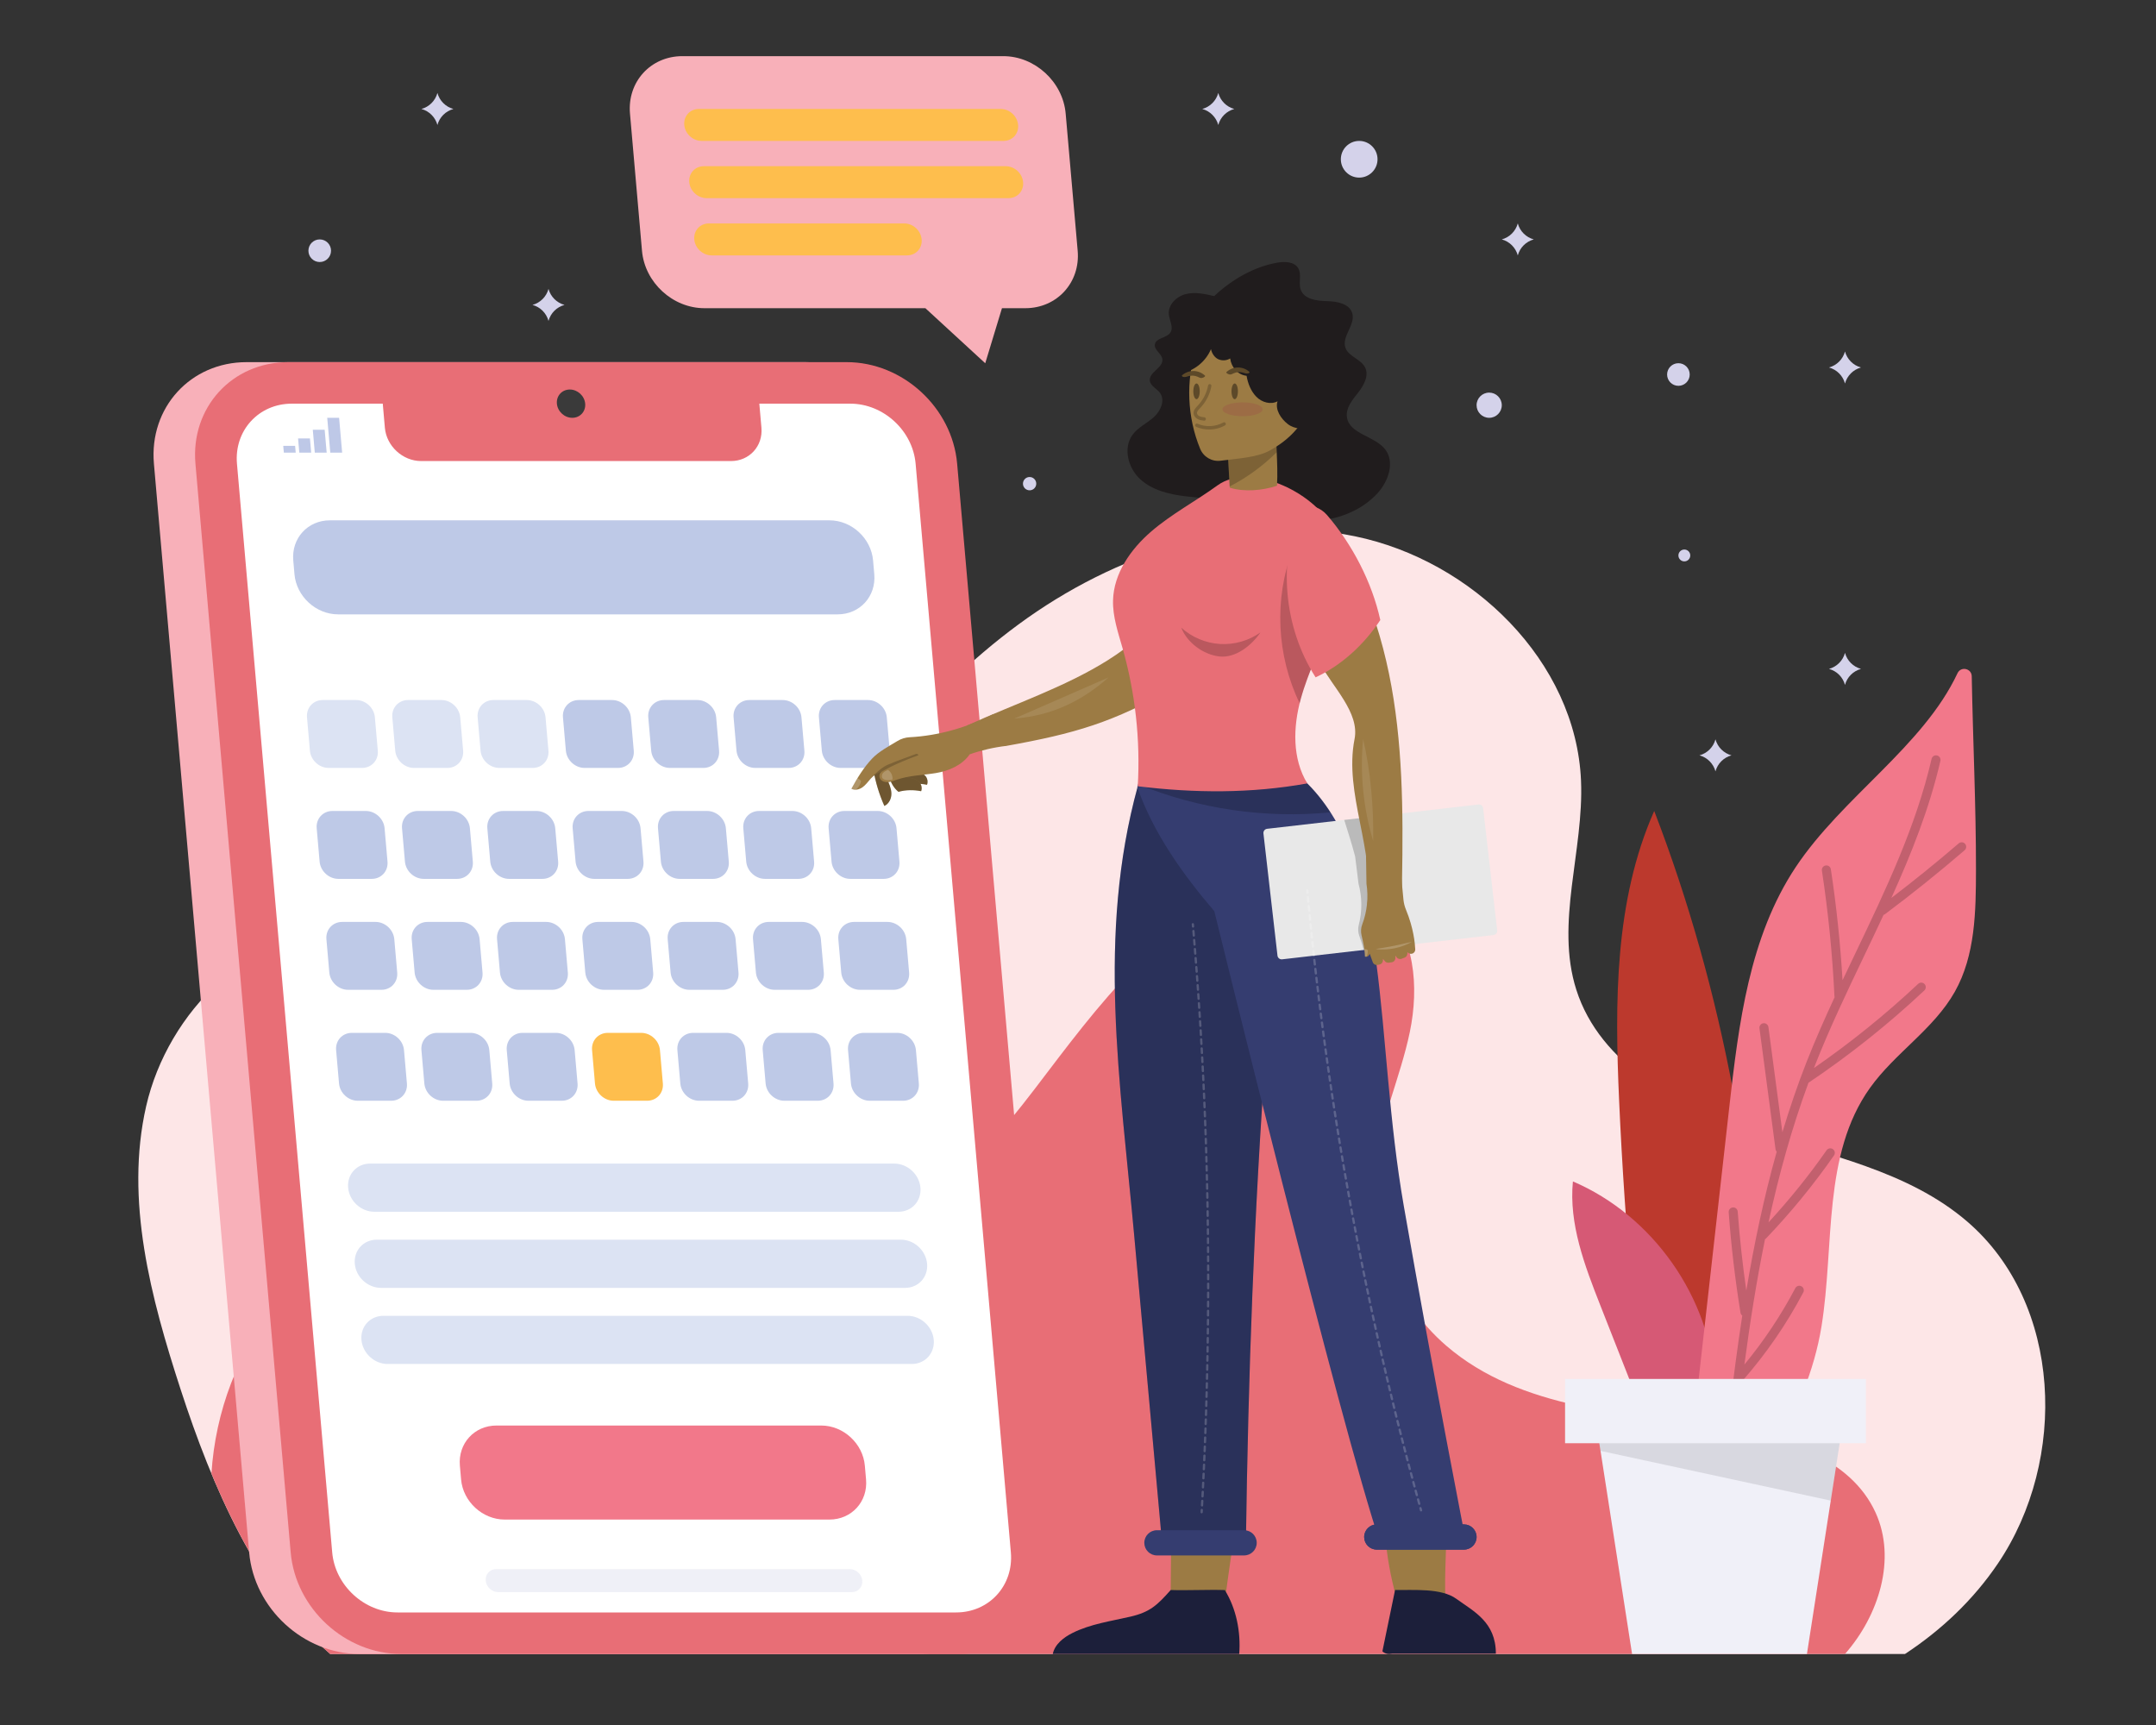 <svg xmlns="http://www.w3.org/2000/svg" xmlns:xlink="http://www.w3.org/1999/xlink" id="Layer_1" x="0px" y="0px" viewBox="0 0 2500 2000" style="enable-background:new 0 0 2500 2000;" xml:space="preserve">
<rect x="0" y="0" width="2500" height="2000" fill="#333333" stroke="none"/>
<style type="text/css">
	.st0{fill:#FDE6E7;}
	.st1{fill:#E86E76;}
	.st2{fill:#F8B0B9;}
	.st3{fill:#FFFFFF;}
	.st4{opacity:0.1;fill:#5F6BB2;enable-background:new    ;}
	.st5{fill:#BEC9E7;}
	.st6{fill:#F2788A;}
	.st7{fill:#3A3A3A;}
	.st8{fill:#DCE3F3;}
	.st9{fill:#FEBE4D;}
	.st10{fill:#BEC8E7;}
	.st11{fill:#201C1D;}
	.st12{fill:#9C7B44;}
	.st13{fill:#1C1F3A;}
	.st14{fill:#353D70;}
	.st15{opacity:0.2;enable-background:new    ;}
	.st16{opacity:0.3;enable-background:new    ;}
	.st17{opacity:0.2;fill:#FFFFFF;enable-background:new    ;}
	.st18{fill:#E8E8E8;}
	.st19{opacity:0.2;}
	.st20{opacity:0.1;fill:#FFFFFF;enable-background:new    ;}
	.st21{fill:#5D4929;}
	.st22{fill:#9C6C45;}
	.st23{fill:#BC392D;}
	.st24{fill:#D65975;}
	.st25{fill:#F0F0F8;}
	.st26{opacity:0.1;enable-background:new    ;}
	.st27{fill:#D4D2EA;}
</style>
<g>
	<g>
		<path class="st0" d="M382.88,1917.65h1826.09c42.23-27.77,79.22-62.72,107.76-104.95c81.28-120.22,74.5-301.67-35.51-396.31    c-68.82-59.2-162.56-77.19-248.89-105.28c-86.33-28.08-176.99-77.14-204.53-163.65c-24.69-77.53,8.94-161.07,5.48-242.36    c-5.89-138.42-126.33-255.22-262-283.29c-135.68-28.07-278.76,20.11-390.36,102.21c-111.61,82.1-196.14,195.3-272.57,310.86    C860.4,1107.36,803.55,1189,717.23,1199c-112.13,12.99-201.24-102.93-313.55-114.28c-111.17-11.23-209.34,88.87-234.2,197.81    c-24.86,108.94,5.44,222.31,40.01,328.56C245.93,1723.09,297.3,1843.14,382.88,1917.65z"></path>
		<path class="st1" d="M2000.36,1655.95c-112.84-17.32-237.03-21.19-323.44-95.78c-58.97-50.9-90.67-131.71-82.05-209.12    c5.89-52.92,29.06-102.34,39.89-154.47s6.28-113.18-33.33-148.77c-35.98-32.33-90.91-34.02-137.38-20.58    c-115.49,33.4-191.41,139.91-264.35,235.47c-72.94,95.56-166.32,194.12-286.45,198.53c-92.06,3.37-176.07-50.32-266.6-67.37    c-118.65-22.35-247.79,24.25-324.83,117.21c-45.86,55.34-72.15,125.77-76.64,197.43c33.21,79.9,76.75,156.09,137.7,209.15h1756.49    c39.2-44.51,60-110.11,35.44-163.94C2145.92,1690.4,2069.14,1666.51,2000.36,1655.95z"></path>
		<g>
			<path class="st2" d="M1064.67,1917.65H416.99c-65.04,0-122.39-52.73-128.08-117.77L178.48,537.64     c-5.69-65.04,42.43-117.77,107.47-117.77h647.69c65.04,0,122.39,52.73,128.08,117.77l110.43,1262.24     C1177.83,1864.92,1129.72,1917.65,1064.67,1917.65z"></path>
			<path class="st1" d="M1112.83,1917.65H465.14c-65.04,0-122.39-52.73-128.08-117.77L226.63,537.64     c-5.69-65.04,42.43-117.77,107.47-117.77h647.69c65.04,0,122.39,52.73,128.08,117.77l110.43,1262.24     C1225.99,1864.92,1177.87,1917.65,1112.83,1917.65z"></path>
			<path class="st3" d="M986,468.02H880.48l2.44,27.9c1.86,21.3-13.95,38.63-35.25,38.63H488.29c-21.3,0-40.15-17.33-42.01-38.63     l-2.44-27.9H338.31c-38.39,0-66.89,31.23-63.53,69.62l110.43,1262.23c3.36,38.39,37.32,69.63,75.72,69.63h647.69     c38.39,0,66.89-31.23,63.53-69.63L1061.71,537.64C1058.35,499.25,1024.39,468.02,986,468.02z"></path>
			<path class="st4" d="M987.7,1845.92H577.72c-7.36,0-13.86-5.97-14.5-13.33l0,0c-0.64-7.36,4.8-13.33,12.17-13.33h409.98     c7.36,0,13.86,5.97,14.5,13.33l0,0C1000.51,1839.95,995.06,1845.92,987.7,1845.92z"></path>
			<path class="st5" d="M971.33,712.3H392.04c-25.69,0-48.34-20.83-50.58-46.52l-1.4-15.99c-2.25-25.69,16.76-46.52,42.45-46.52     H961.8c25.69,0,48.34,20.83,50.58,46.52l1.4,15.99C1016.03,691.47,997.02,712.3,971.33,712.3z"></path>
			<path class="st6" d="M961.79,1761.81H585.23c-25.69,0-48.34-20.83-50.58-46.52l-1.4-15.99c-2.25-25.69,16.76-46.52,42.45-46.52     h376.55c25.69,0,48.34,20.83,50.58,46.52l1.4,15.99C1006.48,1740.99,987.48,1761.81,961.79,1761.81z"></path>
			<path class="st7" d="M678.56,468.02c0.79,9.06-5.91,16.4-14.97,16.4s-17.05-7.34-17.84-16.4c-0.79-9.06,5.91-16.4,14.97-16.4     S677.77,458.96,678.56,468.02z"></path>
			<g>
				<g>
					<path class="st8" d="M419.79,890.35h-38.64c-11.07,0-20.83-8.97-21.79-20.04l-3.38-38.64c-0.97-11.07,7.22-20.04,18.29-20.04       h38.64c11.07,0,20.83,8.97,21.79,20.04l3.38,38.64C439.05,881.38,430.86,890.35,419.79,890.35z"></path>
					<path class="st8" d="M518.72,890.35h-38.64c-11.07,0-20.83-8.97-21.79-20.04l-3.38-38.64c-0.97-11.07,7.22-20.04,18.29-20.04       h38.64c11.07,0,20.83,8.97,21.8,20.04l3.38,38.64C537.98,881.38,529.79,890.35,518.72,890.35z"></path>
					<path class="st8" d="M617.66,890.35h-38.64c-11.07,0-20.83-8.97-21.79-20.04l-3.38-38.64c-0.97-11.07,7.22-20.04,18.29-20.04       h38.64c11.07,0,20.83,8.97,21.79,20.04l3.38,38.64C636.91,881.38,628.73,890.35,617.66,890.35z"></path>
					<path class="st5" d="M716.59,890.35h-38.64c-11.07,0-20.83-8.97-21.79-20.04l-3.38-38.64c-0.97-11.07,7.22-20.04,18.29-20.04       h38.64c11.07,0,20.83,8.97,21.79,20.04l3.38,38.64C735.85,881.38,727.66,890.35,716.59,890.35z"></path>
					<path class="st5" d="M815.52,890.35h-38.64c-11.07,0-20.83-8.97-21.79-20.04l-3.38-38.64c-0.97-11.07,7.22-20.04,18.29-20.04       h38.64c11.07,0,20.83,8.97,21.79,20.04l3.38,38.64C834.78,881.38,826.59,890.35,815.52,890.35z"></path>
					<path class="st5" d="M914.45,890.35h-38.64c-11.07,0-20.83-8.97-21.8-20.04l-3.38-38.64c-0.97-11.07,7.22-20.04,18.29-20.04       h38.64c11.07,0,20.83,8.97,21.79,20.04l3.38,38.64C933.71,881.38,925.52,890.35,914.45,890.35z"></path>
					<path class="st5" d="M1013.39,890.35h-38.64c-11.07,0-20.83-8.97-21.8-20.04l-3.38-38.64c-0.97-11.07,7.22-20.04,18.29-20.04       h38.64c11.07,0,20.83,8.97,21.79,20.04l3.38,38.64C1032.64,881.38,1024.46,890.35,1013.39,890.35z"></path>
				</g>
				<g>
					<path class="st5" d="M431.04,1018.98H392.4c-11.07,0-20.83-8.97-21.79-20.04l-3.38-38.64c-0.97-11.07,7.22-20.04,18.29-20.04       h38.64c11.07,0,20.83,8.97,21.79,20.04l3.38,38.64C450.3,1010.01,442.11,1018.98,431.04,1018.98z"></path>
					<path class="st5" d="M529.98,1018.98h-38.64c-11.07,0-20.83-8.97-21.79-20.04l-3.38-38.64c-0.97-11.07,7.22-20.04,18.29-20.04       h38.64c11.07,0,20.83,8.97,21.79,20.04l3.38,38.64C549.23,1010.01,541.05,1018.98,529.98,1018.98z"></path>
					<path class="st5" d="M628.91,1018.98h-38.64c-11.07,0-20.83-8.97-21.79-20.04l-3.38-38.64c-0.97-11.07,7.22-20.04,18.29-20.04       h38.64c11.07,0,20.83,8.97,21.8,20.04l3.38,38.64C648.17,1010.01,639.98,1018.98,628.91,1018.98z"></path>
					<path class="st5" d="M727.84,1018.98H689.2c-11.07,0-20.83-8.97-21.79-20.04l-3.38-38.64c-0.97-11.07,7.22-20.04,18.29-20.04       h38.64c11.07,0,20.83,8.97,21.79,20.04l3.38,38.64C747.1,1010.01,738.91,1018.98,727.84,1018.98z"></path>
					<path class="st5" d="M826.78,1018.98h-38.64c-11.07,0-20.83-8.97-21.79-20.04l-3.38-38.64c-0.97-11.07,7.22-20.04,18.29-20.04       h38.64c11.07,0,20.83,8.97,21.79,20.04l3.38,38.64C846.03,1010.01,837.84,1018.98,826.78,1018.98z"></path>
					<path class="st5" d="M925.71,1018.98h-38.64c-11.07,0-20.83-8.97-21.79-20.04l-3.38-38.64c-0.97-11.07,7.22-20.04,18.29-20.04       h38.64c11.07,0,20.83,8.97,21.79,20.04l3.38,38.64C944.96,1010.01,936.78,1018.98,925.71,1018.98z"></path>
					<path class="st5" d="M1024.64,1018.98H986c-11.07,0-20.83-8.97-21.79-20.04l-3.38-38.64c-0.97-11.07,7.22-20.04,18.29-20.04       h38.64c11.07,0,20.83,8.97,21.79,20.04l3.38,38.64C1043.9,1010.01,1035.71,1018.98,1024.64,1018.98z"></path>
				</g>
				<g>
					<path class="st5" d="M442.3,1147.61h-38.64c-11.07,0-20.83-8.97-21.79-20.04l-3.38-38.64c-0.97-11.07,7.22-20.04,18.29-20.04       h38.64c11.07,0,20.83,8.97,21.79,20.04l3.38,38.64C461.55,1138.63,453.37,1147.61,442.3,1147.61z"></path>
					<path class="st5" d="M541.23,1147.61h-38.64c-11.07,0-20.83-8.97-21.8-20.04l-3.38-38.64c-0.97-11.07,7.22-20.04,18.29-20.04       h38.64c11.07,0,20.83,8.97,21.79,20.04l3.38,38.64C560.49,1138.63,552.3,1147.61,541.23,1147.61z"></path>
					<path class="st5" d="M640.16,1147.61h-38.64c-11.07,0-20.83-8.97-21.79-20.04l-3.38-38.64c-0.97-11.07,7.22-20.04,18.29-20.04       h38.64c11.07,0,20.83,8.97,21.79,20.04l3.38,38.64C659.42,1138.63,651.23,1147.61,640.16,1147.61z"></path>
					<path class="st5" d="M739.1,1147.61h-38.64c-11.07,0-20.83-8.97-21.79-20.04l-3.38-38.64c-0.97-11.07,7.22-20.04,18.29-20.04       h38.64c11.07,0,20.83,8.97,21.79,20.04l3.38,38.64C758.35,1138.63,750.16,1147.61,739.1,1147.61z"></path>
					<path class="st5" d="M838.03,1147.61h-38.64c-11.07,0-20.83-8.97-21.79-20.04l-3.38-38.64c-0.97-11.07,7.22-20.04,18.29-20.04       h38.64c11.07,0,20.83,8.97,21.8,20.04l3.38,38.64C857.28,1138.63,849.1,1147.61,838.03,1147.61z"></path>
					<path class="st5" d="M936.96,1147.61h-38.64c-11.07,0-20.83-8.97-21.79-20.04l-3.38-38.64c-0.97-11.07,7.22-20.04,18.29-20.04       h38.64c11.07,0,20.83,8.97,21.79,20.04l3.38,38.64C956.22,1138.63,948.03,1147.61,936.96,1147.61z"></path>
					<path class="st5" d="M1035.89,1147.61h-38.64c-11.07,0-20.83-8.97-21.79-20.04l-3.38-38.64c-0.97-11.07,7.22-20.04,18.29-20.04       h38.64c11.07,0,20.83,8.97,21.79,20.04l3.38,38.64C1055.15,1138.63,1046.96,1147.61,1035.89,1147.61z"></path>
				</g>
				<g>
					<path class="st5" d="M453.55,1276.23h-38.64c-11.07,0-20.83-8.97-21.79-20.04l-3.38-38.64c-0.97-11.07,7.22-20.04,18.29-20.04       h38.64c11.07,0,20.83,8.97,21.79,20.04l3.38,38.64C472.81,1267.26,464.62,1276.23,453.55,1276.23z"></path>
					<path class="st5" d="M552.48,1276.23h-38.64c-11.07,0-20.83-8.97-21.79-20.04l-3.38-38.64c-0.97-11.07,7.22-20.04,18.29-20.04       h38.64c11.07,0,20.83,8.97,21.79,20.04l3.38,38.64C571.74,1267.26,563.55,1276.23,552.48,1276.23z"></path>
					<path class="st5" d="M651.42,1276.23h-38.64c-11.07,0-20.83-8.97-21.79-20.04l-3.38-38.64c-0.97-11.07,7.22-20.04,18.29-20.04       h38.64c11.07,0,20.83,8.97,21.79,20.04l3.38,38.64C670.67,1267.26,662.48,1276.23,651.42,1276.23z"></path>
					<path class="st9" d="M750.35,1276.23h-38.64c-11.07,0-20.83-8.97-21.8-20.04l-3.38-38.64c-0.97-11.07,7.22-20.04,18.29-20.04       h38.64c11.07,0,20.83,8.97,21.79,20.04l3.38,38.64C769.61,1267.26,761.42,1276.23,750.35,1276.23z"></path>
					<path class="st5" d="M849.28,1276.23h-38.64c-11.07,0-20.83-8.97-21.79-20.04l-3.38-38.64c-0.97-11.07,7.22-20.04,18.29-20.04       h38.64c11.07,0,20.83,8.97,21.79,20.04l3.38,38.64C868.54,1267.26,860.35,1276.23,849.28,1276.23z"></path>
					<path class="st5" d="M948.21,1276.23h-38.64c-11.07,0-20.83-8.97-21.79-20.04l-3.38-38.64c-0.97-11.07,7.22-20.04,18.29-20.04       h38.64c11.07,0,20.83,8.97,21.8,20.04l3.38,38.64C967.47,1267.26,959.28,1276.23,948.21,1276.23z"></path>
					<path class="st5" d="M1047.15,1276.23h-38.64c-11.07,0-20.83-8.97-21.79-20.04l-3.38-38.64c-0.97-11.07,7.22-20.04,18.29-20.04       h38.64c11.07,0,20.83,8.97,21.8,20.04l3.38,38.64C1066.4,1267.26,1058.22,1276.23,1047.15,1276.23z"></path>
				</g>
			</g>
			<path class="st8" d="M1041.81,1404.94H434.06c-15.43,0-29.03-12.51-30.38-27.93l0,0c-1.35-15.43,10.06-27.93,25.49-27.93h607.75     c15.43,0,29.03,12.51,30.38,27.93l0,0C1068.65,1392.43,1057.24,1404.94,1041.81,1404.94z"></path>
			<path class="st8" d="M1049.53,1493.18H441.78c-15.43,0-29.03-12.51-30.38-27.93l0,0c-1.35-15.43,10.06-27.93,25.49-27.93h607.75     c15.43,0,29.03,12.51,30.38,27.93l0,0C1076.37,1480.68,1064.96,1493.18,1049.53,1493.18z"></path>
			<path class="st8" d="M1057.25,1581.43H449.5c-15.43,0-29.03-12.51-30.38-27.93l0,0c-1.35-15.43,10.06-27.93,25.49-27.93h607.75     c15.43,0,29.03,12.51,30.38,27.93l0,0C1084.09,1568.93,1072.68,1581.43,1057.25,1581.43z"></path>
			<g>
				<polygon class="st10" points="342.89,524.8 329.12,524.8 328.44,516.94 342.2,516.94     "></polygon>
				<polygon class="st10" points="360.84,524.8 347.07,524.8 345.63,508.31 359.39,508.31     "></polygon>
				<polygon class="st10" points="378.79,524.8 365.02,524.8 362.7,498.24 376.46,498.24     "></polygon>
				<polygon class="st10" points="396.74,524.8 382.98,524.8 379.44,484.42 393.21,484.42     "></polygon>
			</g>
		</g>
		<g>
			<path class="st11" d="M1431.02,584.21c-18.03-6.18-37.45-6.55-56.38-8.81c-18.93-2.27-38.58-6.98-52.6-19.9     c-14.02-12.92-20.04-36.13-8.73-51.48c6.34-8.6,16.64-13.24,24.61-20.36c7.97-7.12,13.5-19.72,7.07-28.26     c-3.72-4.94-10.91-7.78-11.69-13.92c-1.26-10.05,16.02-15.2,14.53-25.22c-0.96-6.42-9.61-10.43-8.72-16.86     c1.07-7.75,13.55-7.23,17.94-13.71c4.09-6.04-0.95-13.9-1.7-21.16c-1.13-11.08,8.78-20.85,19.59-23.57s22.15-0.19,33,2.34     c19.99-18.9,45.84-33.94,72.93-38.73c8.93-1.58,20.08-1.3,24.59,6.56c4.18,7.29-0.04,16.86,2.81,24.77     c3.98,11.03,18.47,12.96,30.19,13.23c11.72,0.27,26.29,2.81,29.57,14.06c3.91,13.44-12.63,26.97-7.89,40.14     c3.66,10.15,17.68,12.88,22.63,22.46c4.94,9.55-1.24,20.97-7.91,29.4s-14.54,17.82-13.03,28.47     c2.82,19.87,32.38,21.59,44.52,37.58c11.12,14.65,3.71,36.4-8.57,50.09c-19.5,21.72-49.31,32.41-78.5,32.89     C1490.11,604.69,1458.63,593.68,1431.02,584.21z"></path>
			<path class="st12" d="M1400.98,713.77c1.58-23.29-28.38-34.16-42.3-15.42c-19.91,26.81-46.08,49.53-74.47,67.33     c-49.22,30.86-107.33,50.27-162.66,75.39c-5.51,16.54,33.24,11.2,45.36,23.74c79.12-14.18,124.57-27.24,194.14-67.49     C1386.77,782.42,1398.58,749.12,1400.98,713.77z"></path>
			<path class="st12" d="M1358.18,1769.17c-0.25,27.53-0.5,55.07-0.75,82.6c21.19,0.38,43.11,0.32,63.94-3.56     c3.92-28.1,7.02-55.08,13.54-82.7C1411.34,1765.81,1381.75,1768.88,1358.18,1769.17z"></path>
			<path class="st13" d="M1357.5,1843.48c-15.49,17.46-23.93,25.61-46.67,30.88c-22.73,5.27-46.33,8.49-67.2,18.92     c-10.32,5.16-20.52,13.07-22.88,24.37h216.2c1.95-25.41-3.3-52.42-16.71-74.09C1402.83,1842.84,1374.91,1844.19,1357.5,1843.48z"></path>
			<path class="st14" d="M1393.14,848.81c-16.17,12.8-57.67,49.99-73.84,62.79c-47.54,173.28-20.38,341.84-4.15,520.78     c10.58,116.61,21.15,233.21,31.73,349.82c34.55,6.87,62.78,9.53,97.81,5.85c2.63-191.13,9.47-383.67,23.54-574.3     c4.98-67.5,29.23-140.34,23.87-207.81C1486.74,938.48,1454.16,878.08,1393.14,848.81z"></path>
			<path class="st15" d="M1393.14,848.81c-16.17,12.8-57.67,49.99-73.84,62.79c-47.54,173.28-20.38,341.84-4.15,520.78     c10.58,116.61,21.15,233.21,31.73,349.82c34.55,6.87,62.78,9.53,97.81,5.85c2.63-191.13,9.47-383.67,23.54-574.3     c4.98-67.5,29.23-140.34,23.87-207.81C1486.74,938.48,1454.16,878.08,1393.14,848.81z"></path>
			<path class="st12" d="M1606.2,1779.53c1.93,24.56,6.28,48.94,12.97,72.65c18.15,4.6,38.41,5.97,56.92,3.14     c-1.62-33.24,2.18-65.3,0.56-98.55C1653.37,1757.38,1628.01,1771.36,1606.2,1779.53z"></path>
			<path class="st14" d="M1341.4,836.7c-2.42,8.46-4.83,16.92-7.25,25.38c-4.63,16.2-10.92,34.27-15.39,50.52     c18.24,52.71,52.98,101.48,89.29,143.82c0,0,147.26,600.46,192.58,733.3h99.7c0,0-38.07-193.95-72.51-391.3     c-34.44-197.35-13.39-391.54-111.95-490.11C1417.3,809.74,1341.4,836.7,1341.4,836.7z"></path>
			<path class="st15" d="M1542.71,941.86c-7.82-12.12-16.66-23.37-26.85-33.56c-37.42-37.42-71.55-56.72-99.53-66.3     c-33.83,7.23-66.26,25.17-91.15,49.18c-1.93,6.14-3.78,12.21-5.47,18.12C1389.94,938.06,1467.21,949.22,1542.71,941.86z"></path>
			<path class="st1" d="M1411.68,562.8c-25.29,18.39-53.27,33.12-76.94,53.56s-43.29,48.44-44.11,79.7     c-0.5,18.81,5.78,37.03,10.94,55.12c14.83,51.98,20.85,106.46,17.73,160.42c65.93,8.04,131.2,8.47,196.57-3.29     c-17.54-28.7-16.52-65.28-7.64-97.72c8.89-32.44,24.72-62.53,35.45-94.41c10.72-31.88,16.08-67.47,3.69-98.73     C1529.62,572.68,1450.62,534.48,1411.68,562.8z"></path>
			<path class="st15" d="M1532.78,694.04c-5.85-20.07-16.01-45.79-33.72-56.91c-22.04,57.08-18.7,123.24,7.95,178.22     c0.39-1.59,0.79-3.18,1.22-4.75c7.6-27.75,20.27-53.79,30.49-80.69C1537.84,717.75,1536.18,705.71,1532.78,694.04z"></path>
			<path class="st12" d="M1421.68,488.2c1.42,25.74,2.84,51.48,4.26,77.23c16.87,5.23,38.08,3.31,54.84-2.24     c1.49-27.66-2.33-53.18-0.84-80.84C1463.64,474.93,1438.1,481.09,1421.68,488.2z"></path>
			<path class="st15" d="M1422.68,506.33c1.06,19.23,2.12,38.46,3.18,57.7c20.08-10.35,38.54-23.8,54.56-39.74     c-0.47-10.64-0.95-21.28-0.8-32.17c-4.99-2.94-10.83-4.73-16.87-5.03c-14.38-0.72-28.25,6.74-38.21,17.15     C1423.9,504.91,1423.29,505.63,1422.68,506.33z"></path>
			<path class="st12" d="M1387.08,403.87c-12.33,37.56-10.45,80.13,4.58,116.49c3.9,9.45,13.66,15.15,23.79,13.81     c19.05-2.52,41.64-3.64,56.29-11.49c19-10.18,36.24-25.76,44.86-46.54c13.66-32.9,0.9-75.71-28.03-94.07     C1459.64,363.69,1398.23,369.9,1387.08,403.87z"></path>
			<path class="st13" d="M1617.66,1843.47c-4.9,23.71-9.8,47.42-14.69,71.13c3.21,2.98,6.99,3.48,11.31,2.76h120.27     c0-36.82-25.56-48.92-45.81-63.64C1671.22,1841,1639.3,1843.82,1617.66,1843.47z"></path>
			<g>
				<path class="st12" d="M1037.76,892.67c0.3,0.94,0.6,1.88,0.89,2.82c1.84,5.82,5.24,11.34,10.02,15.13      c8.2-2.39,17.9-2.44,26.27-0.74c1.39-3.59,0.39-8.1-2.39-10.76c-2.78-2.66-6.58-3.98-10.35-4.76      c-3.77-0.77-7.64-1.07-11.36-2.07C1046.35,891.1,1042.13,891.07,1037.76,892.67z"></path>
				<path class="st16" d="M1037.76,892.67c0.3,0.94,0.6,1.88,0.89,2.82c1.84,5.82,5.24,11.34,10.02,15.13      c8.2-2.39,17.9-2.44,26.27-0.74c1.39-3.59,0.39-8.1-2.39-10.76c-2.78-2.66-6.58-3.98-10.35-4.76      c-3.77-0.77-7.64-1.07-11.36-2.07C1046.35,891.1,1042.13,891.07,1037.76,892.67z"></path>
				<path class="st12" d="M1012.77,892.58c2.46,14.41,6.74,28.51,12.7,41.86c5.44-2.49,8.4-8.8,8.15-14.78s-2.82-11.58-5.35-17.01      c-1.13-2.42-1.03-4.57-2.47-6.81s-3.65-4.1-6.26-4.64C1016.94,890.66,1014.17,890.31,1012.77,892.58z"></path>
				<path class="st16" d="M1012.77,892.58c2.46,14.41,6.74,28.51,12.7,41.86c5.44-2.49,8.4-8.8,8.15-14.78s-2.82-11.58-5.35-17.01      c-1.13-2.42-1.03-4.57-2.47-6.81s-3.65-4.1-6.26-4.64C1016.94,890.66,1014.17,890.31,1012.77,892.58z"></path>
				<path class="st12" d="M1030.93,900.12c0.3,0.94,0.6,1.88,0.89,2.82c1.84,5.82,5.24,11.34,10.02,15.13      c8.2-2.39,17.9-2.44,26.27-0.74c1.39-3.59,0.39-8.1-2.39-10.76c-2.78-2.66-6.58-3.98-10.35-4.76      c-3.77-0.77-7.64-1.07-11.35-2.06C1039.51,898.55,1035.29,898.52,1030.93,900.12z"></path>
				<path class="st16" d="M1030.93,900.12c0.3,0.94,0.6,1.88,0.89,2.82c1.84,5.82,5.24,11.34,10.02,15.13      c8.2-2.39,17.9-2.44,26.27-0.74c1.39-3.59,0.39-8.1-2.39-10.76c-2.78-2.66-6.58-3.98-10.35-4.76      c-3.77-0.77-7.64-1.07-11.35-2.06C1039.51,898.55,1035.29,898.52,1030.93,900.12z"></path>
				<path class="st12" d="M1166.9,864.8c-14.47,1.69-28.74,4.98-42.49,9.78c-8.73,12.63-24.09,19.22-39.23,21.73      c-15.15,2.51-30.82,2.66-45.33,7.71c-3.19,1.11-6.34,2.46-9.7,2.78c-3.36,0.33-7.06-0.58-9.14-3.24s-1.67-7.23,1.35-8.75      c-4.53,0.73-9.72,4.54-12.75,7.98c-3.04,3.44-5.72,7.28-9.45,9.96c-3.72,2.68-8.91,3.98-12.91,1.73      c6.71-12.33,14.43-24.92,24.11-35.08c7.79-8.18,19.27-14.18,29.42-20.35c4.24-2.58,9.06-4.03,14.02-4.29      c33.44-1.78,66.28-11.2,96.14-26.44c4.16,5.66,10.06,12.58,12.89,19.01C1166.65,853.76,1168.57,857.98,1166.9,864.8z"></path>
				<path class="st15" d="M1061.3,874.44c-6.09,2.26-12.19,4.52-18.28,6.78c-3.44,1.27-6.89,2.56-10.21,4.1c-0.01,0-0.01,0-0.02,0      c-14,4.43-26.53,21.4-26.72,21.67c1.18-1.39,2.33-2.82,3.54-4.18c2-2.27,4.93-4.68,8-6.28c0.08-0.04,0.16-0.08,0.24-0.12      c0.46-0.23,0.92-0.45,1.38-0.64c0.04-0.01,0.07-0.03,0.1-0.04c0.51-0.21,1.02-0.39,1.53-0.54l0.01-0.01      c0.47-0.14,0.94-0.25,1.39-0.33c0.44-0.45,14.01-8.8,42.72-19.27c-0.09-0.64-1.15-1.47-1.79-1.52      C1062.54,873.99,1061.9,874.22,1061.3,874.44z"></path>
				<path class="st17" d="M1029.66,892.66c-2.03,0.85-4.13,1.76-5.6,3.4s-2.1,4.25-0.85,6.07c0.81,1.17,2.21,1.78,3.6,2.12      c2.67,0.64,5.54,0.46,8.1-0.53C1035.26,899.4,1033.29,895.02,1029.66,892.66z"></path>
				<path class="st17" d="M987.24,914.49c1.58,0.89,3.35,1.21,5.15,1.12c3.09-2.51,5.31-6.1,6.07-10.01      c-1.09-1.46-2.56-2.53-4.2-3.29C991.79,906.34,989.45,910.43,987.24,914.49z"></path>
			</g>
			<path class="st18" d="M1731.77,1084.1l-245.05,28.16c-2.68,0.31-5.1-1.61-5.41-4.29l-16.28-141.64c-0.31-2.68,1.61-5.1,4.29-5.41     l245.05-28.16c2.68-0.31,5.1,1.61,5.41,4.29l16.28,141.64C1736.37,1081.37,1734.45,1083.79,1731.77,1084.1z"></path>
			<path class="st15" d="M1639.81,1094.49c-1.02-6.77-4.52-24.19-15.53-44.34c-1.98-3.63-3.47-7.5-4.31-11.55l-3.64-17.6     c-2.3-25.38-4.78-50.78-7.83-76.07l-49.79,5.72c4.4,14.11,8.97,28.22,12.66,42.38l3.96,31.82c4.19,15.58,4.26,31.99,0.22,47.61     c-1.07,4.12-0.85,8.47,0.59,12.48c1.53,4.25,3.52,10.16,4.94,15.73c0.06,0.25,0.11,0.49,0.17,0.74l58.55-6.73     C1639.8,1094.61,1639.82,1094.55,1639.81,1094.49z"></path>
			<path class="st12" d="M1526.02,590.97c50.39,62.23,77.59,140.63,89.96,219.75c12.37,79.11,10.8,159.66,9.2,239.72     c-11.62,4.79-29.71,7.15-39.95-0.13c9.76-63.85-27.12-130.04-14.56-193.4c6.1-30.75-25.45-60.27-40.14-87.97     c-14.69-27.7-28.48-56.64-32.24-87.76S1503.04,612.29,1526.02,590.97z"></path>
			<path class="st1" d="M1508.65,585.97c-27.08,63.88-20.56,140.93,16.87,199.35c30.49-14.1,56.5-38.4,75.02-66.42     c-9.55-43.63-32.47-87.77-61.64-121.59C1531.12,588.29,1520.53,585.13,1508.65,585.97z"></path>
			<g>
				<g class="st19">
					<g>
						<path class="st3" d="M1383.39,1075.53c-0.68,0-1.25-0.52-1.31-1.2l-0.23-2.6c-0.06-0.72,0.47-1.36,1.19-1.42        c0.84-0.04,1.36,0.47,1.42,1.19l0.23,2.62c0.06,0.72-0.48,1.35-1.2,1.41C1383.47,1075.53,1383.43,1075.53,1383.39,1075.53z"></path>
					</g>
					<g>
						<path class="st3" d="M1393.81,1746.69c-0.03,0-0.05,0-0.08,0c-0.72-0.05-1.28-0.67-1.23-1.39l0.29-5.23        c0.05-0.72,0.68-1.24,1.38-1.24c0.73,0.04,1.28,0.66,1.24,1.38l-0.29,5.25C1395.08,1746.16,1394.5,1746.69,1393.81,1746.69z         M1394.37,1736.21c-0.02,0-0.05,0-0.07,0c-0.73-0.04-1.28-0.66-1.24-1.38l0.28-5.24c0.05-0.72,0.67-1.26,1.38-1.24        c0.73,0.04,1.28,0.66,1.24,1.38l-0.28,5.23C1395.64,1735.67,1395.06,1736.21,1394.37,1736.21z M1394.91,1725.73        c-0.02,0-0.04,0-0.07,0c-0.72-0.04-1.28-0.66-1.24-1.38l0.26-5.24c0.04-0.72,0.53-1.21,1.38-1.24        c0.72,0.04,1.28,0.66,1.24,1.38l-0.26,5.24C1396.19,1725.18,1395.61,1725.73,1394.91,1725.73z M1395.42,1715.24        c-0.02,0-0.04,0-0.07,0c-0.72-0.04-1.28-0.66-1.25-1.38l0.25-5.24c0.04-0.72,0.65-1.21,1.37-1.25        c0.72,0.04,1.28,0.65,1.25,1.37l-0.25,5.25C1396.7,1714.7,1396.12,1715.24,1395.42,1715.24z M1395.91,1704.77        c-0.02,0-0.04,0-0.07,0c-0.72-0.04-1.28-0.66-1.24-1.38l0.24-5.24c0.03-0.73,0.71-1.23,1.37-1.25        c0.72,0.03,1.29,0.65,1.26,1.37l-0.24,5.26C1397.19,1704.22,1396.61,1704.77,1395.91,1704.77z M1396.39,1694.28        c-0.02,0-0.04,0-0.06,0c-0.72-0.03-1.29-0.65-1.26-1.37l0.23-5.25c0.03-0.73,0.7-1.23,1.37-1.26        c0.73,0.03,1.29,0.65,1.26,1.37l-0.23,5.25C1397.67,1693.73,1397.08,1694.28,1396.39,1694.28z M1396.84,1683.78        c-0.02,0-0.04,0-0.05,0c-0.73-0.03-1.29-0.64-1.26-1.36l0.21-5.25c0.03-0.71,0.61-1.26,1.31-1.26c0.02,0,0.04,0,0.06,0        c0.72,0.03,1.29,0.64,1.26,1.36l-0.22,5.25C1398.12,1683.23,1397.54,1683.78,1396.84,1683.78z M1397.26,1673.3        c-0.02,0-0.04,0-0.05,0c-0.73-0.03-1.29-0.64-1.26-1.36l0.2-5.25c0.03-0.71,0.61-1.26,1.31-1.26c0.02,0,0.03,0,0.05,0        c0.72,0.03,1.29,0.64,1.26,1.36l-0.2,5.25C1398.54,1672.74,1397.96,1673.3,1397.26,1673.3z M1397.66,1662.81        c-0.02,0-0.04,0-0.05,0c-0.73-0.03-1.29-0.64-1.26-1.36l0.19-5.24c0.03-0.72,0.59-1.27,1.36-1.27        c0.72,0.03,1.29,0.64,1.27,1.36l-0.19,5.25C1398.94,1662.26,1398.36,1662.81,1397.66,1662.81z M1398.03,1652.32        c-0.02,0-0.03,0-0.05,0c-0.72-0.03-1.29-0.64-1.27-1.36l0.18-5.25c0.03-0.72,0.7-1.3,1.36-1.27c0.72,0.03,1.29,0.64,1.27,1.36        l-0.18,5.25C1399.32,1651.76,1398.74,1652.32,1398.03,1652.32z M1398.39,1641.83c-0.02,0-0.03,0-0.04,0        c-0.73-0.03-1.29-0.63-1.27-1.35l0.17-5.25c0.03-0.73,0.58-1.25,1.35-1.27c0.73,0.03,1.29,0.63,1.27,1.35l-0.17,5.25        C1399.68,1641.27,1399.1,1641.83,1398.39,1641.83z M1398.72,1631.34c-0.02,0-0.03,0-0.04,0c-0.73-0.03-1.29-0.63-1.27-1.35        l0.16-5.25c0.02-0.72,0.49-1.33,1.35-1.27c0.73,0.02,1.3,0.62,1.28,1.35l-0.16,5.25        C1400.01,1630.78,1399.43,1631.34,1398.72,1631.34z M1399.03,1620.84c-0.02,0-0.03,0-0.04,0c-0.73-0.03-1.29-0.63-1.27-1.35        l0.15-5.24c0.02-0.71,0.6-1.28,1.31-1.28c0.01,0,0.02,0,0.04,0c0.72,0.02,1.3,0.62,1.28,1.35l-0.15,5.25        C1400.31,1620.28,1399.74,1620.84,1399.03,1620.84z M1399.31,1610.35c-0.01,0-0.02,0-0.04,0c-0.72-0.02-1.3-0.62-1.28-1.35        l0.14-5.25c0.02-0.71,0.6-1.28,1.31-1.28c0.01,0,0.02,0,0.04,0c0.72,0.02,1.3,0.62,1.28,1.35l-0.14,5.25        C1400.6,1609.78,1400.02,1610.35,1399.31,1610.35z M1399.58,1599.86c-0.01,0-0.02,0-0.03,0c-0.72-0.02-1.3-0.62-1.28-1.34        l0.12-5.25c0.02-0.72,0.75-1.26,1.34-1.28c0.72,0.02,1.3,0.62,1.28,1.34l-0.12,5.25        C1400.87,1599.29,1400.29,1599.86,1399.58,1599.86z M1399.82,1589.36c-0.01,0-0.02,0-0.03,0c-0.72-0.02-1.3-0.62-1.28-1.34        l0.11-5.24c0.02-0.73,0.7-1.24,1.34-1.29c0.73,0.02,1.3,0.61,1.29,1.34l-0.11,5.25        C1401.11,1588.8,1400.53,1589.36,1399.82,1589.36z M1400.03,1578.87c-0.01,0-0.02,0-0.03,0c-0.72-0.02-1.3-0.62-1.28-1.34        l0.1-5.24c0.01-0.71,0.6-1.29,1.31-1.29c0.01,0,0.02,0,0.03,0c0.72,0.02,1.3,0.61,1.29,1.34l-0.1,5.25        C1401.33,1578.3,1400.74,1578.87,1400.03,1578.87z M1400.23,1568.37c-0.01,0-0.02,0-0.02,0c-0.73-0.02-1.3-0.61-1.29-1.33        l0.09-5.25c0.02-0.71,0.6-1.29,1.31-1.29c0.01,0,0.02,0,0.02,0c0.73,0.02,1.3,0.61,1.29,1.34l-0.09,5.24        C1401.53,1567.8,1400.94,1568.37,1400.23,1568.37z M1400.4,1557.88c-0.01,0-0.01,0-0.02,0c-0.72-0.01-1.3-0.6-1.29-1.33        l0.08-5.25c0.01-0.72,0.59-1.29,1.31-1.29c0.01,0,0.01,0,0.02,0c0.72,0.01,1.3,0.6,1.29,1.33l-0.08,5.25        C1401.7,1557.3,1401.12,1557.88,1400.4,1557.88z M1400.54,1547.38c-0.01,0-0.01,0-0.02,0c-0.72-0.01-1.3-0.6-1.29-1.33        l0.07-5.24c0.01-0.72,0.54-1.37,1.33-1.3c0.72,0.01,1.31,0.6,1.3,1.33l-0.07,5.25        C1401.85,1546.81,1401.26,1547.38,1400.54,1547.38z M1400.67,1536.89c0,0-0.01,0-0.02,0c-0.72-0.01-1.3-0.6-1.29-1.33        l0.06-5.24c0.01-0.72,0.59-1.3,1.31-1.3c0.01,0,0.01,0,0.01,0c0.73,0.01,1.31,0.6,1.3,1.32l-0.06,5.26        C1401.97,1536.32,1401.39,1536.89,1400.67,1536.89z M1400.77,1526.39c-0.01,0-0.01,0-0.01,0c-0.73-0.01-1.31-0.6-1.3-1.32        l0.05-5.25c0-0.72,0.59-1.3,1.31-1.3c0.62,0.01,1.32,0.59,1.31,1.32l-0.05,5.25        C1402.08,1525.81,1401.49,1526.39,1400.77,1526.39z M1400.85,1515.9h-0.01c-0.72-0.01-1.31-0.59-1.3-1.32l0.03-5.25        c0-0.72,0.59-1.31,1.31-1.31c0,0,0,0,0.01,0c0.72,0.01,1.31,0.59,1.3,1.32l-0.03,5.25        C1402.16,1515.31,1401.57,1515.9,1400.85,1515.9z M1400.9,1505.4h-0.01c-0.72,0-1.31-0.59-1.3-1.32l0.02-5.25        c0-0.72,0.59-1.31,1.31-1.31c0,0,0,0,0.01,0c0.72,0,1.31,0.59,1.31,1.32l-0.02,5.26        C1402.21,1504.82,1401.63,1505.4,1400.9,1505.4z M1400.94,1494.91C1400.93,1494.91,1400.93,1494.91,1400.94,1494.91        c-0.73-0.01-1.32-0.59-1.31-1.32l0.01-5.24c0-0.72,0.59-1.31,1.31-1.31s1.31,0.59,1.31,1.31l-0.01,5.26        C1402.25,1494.32,1401.66,1494.91,1400.94,1494.91z M1400.94,1484.41c-0.72,0-1.31-0.59-1.31-1.31v-5.25        c0-0.72,0.59-1.31,1.31-1.31s1.31,0.59,1.31,1.31v5.25C1402.26,1483.82,1401.67,1484.41,1400.94,1484.41z M1400.93,1473.91        c-0.72,0-1.31-0.58-1.31-1.31l-0.02-5.25c0-0.73,0.58-1.32,1.31-1.32h0.01c0.72,0,1.31,0.58,1.31,1.31l0.02,5.25        C1402.25,1473.32,1401.66,1473.91,1400.93,1473.91L1400.93,1473.91z M1400.9,1463.41c-0.72,0-1.31-0.58-1.31-1.31l-0.03-5.25        c-0.01-0.72,0.58-1.31,1.31-1.32h0.01c0.72,0,1.31,0.58,1.31,1.3l0.03,5.26C1402.21,1462.82,1401.63,1463.41,1400.9,1463.41        L1400.9,1463.41z M1400.84,1452.9c-0.72,0-1.31-0.57-1.31-1.29l-0.04-5.25c-0.01-0.72,0.57-1.32,1.3-1.32c0,0,0,0,0.01,0        c0.72,0,1.31,0.58,1.31,1.3l0.04,5.22C1402.16,1452.29,1401.57,1452.9,1400.84,1452.9L1400.84,1452.9z M1400.76,1442.42        c-0.72,0-1.31-0.58-1.31-1.3l-0.05-5.25c0-0.72,0.57-1.32,1.3-1.32c0.01,0,0.01,0,0.01,0c0.72,0,1.31,0.58,1.31,1.3l0.05,5.25        c0.01,0.72-0.57,1.32-1.3,1.32C1400.77,1442.42,1400.77,1442.42,1400.76,1442.42z M1400.66,1431.91c-0.72,0-1.3-0.58-1.31-1.3        l-0.06-5.25c-0.01-0.72,0.57-1.32,1.3-1.33c0.74-0.13,1.32,0.57,1.33,1.3l0.06,5.25c0.01,0.72-0.57,1.32-1.3,1.33        C1400.67,1431.91,1400.66,1431.91,1400.66,1431.91z M1400.52,1421.43c-0.72,0-1.3-0.58-1.31-1.3l-0.07-5.24        c-0.01-0.73,0.57-1.32,1.29-1.33c0.01,0,0.02,0,0.02,0c0.72,0,1.3,0.57,1.31,1.29l0.07,5.25c0.01,0.72-0.57,1.32-1.3,1.33        H1400.52z M1400.37,1410.93c-0.72,0-1.3-0.57-1.31-1.29l-0.08-5.24c-0.01-0.73,0.56-1.32,1.29-1.34c0.01,0,0.02,0,0.03,0        c0.71,0,1.3,0.57,1.31,1.29l0.08,5.25c0.01,0.73-0.57,1.32-1.29,1.33C1400.38,1410.93,1400.38,1410.93,1400.37,1410.93z         M1400.19,1400.43c-0.71,0-1.3-0.57-1.31-1.29l-0.09-5.24c-0.01-0.73,0.56-1.32,1.29-1.34c0.01,0,0.02,0,0.03,0        c0.71,0,1.3,0.57,1.31,1.29l0.09,5.25c0.01,0.72-0.56,1.32-1.29,1.33C1400.21,1400.43,1400.2,1400.43,1400.19,1400.43z         M1400,1389.93c-0.71,0-1.3-0.57-1.31-1.29l-0.11-5.25c-0.02-0.72,0.56-1.32,1.29-1.34c0.73,0.14,1.32,0.56,1.34,1.29        l0.11,5.25c0.02,0.72-0.56,1.32-1.29,1.34C1400.01,1389.93,1400.01,1389.93,1400,1389.93z M1399.78,1379.44        c-0.71,0-1.3-0.57-1.31-1.29l-0.12-5.24c-0.02-0.72,0.56-1.33,1.28-1.34c0.79-0.03,1.33,0.56,1.34,1.28l0.12,5.25        c0.02,0.72-0.56,1.32-1.29,1.34C1399.79,1379.44,1399.79,1379.44,1399.78,1379.44z M1399.53,1368.95        c-0.71,0-1.3-0.57-1.31-1.28l-0.13-5.24c-0.02-0.73,0.55-1.33,1.28-1.35c0.02,0,0.03,0,0.04,0c0.71,0,1.29,0.56,1.31,1.28        l0.13,5.25c0.02,0.72-0.56,1.33-1.28,1.34C1399.55,1368.95,1399.54,1368.95,1399.53,1368.95z M1399.26,1358.46        c-0.71,0-1.29-0.56-1.31-1.28l-0.14-5.25c-0.02-0.73,0.55-1.33,1.28-1.35c0.02,0,0.03,0,0.04,0c0.71,0,1.29,0.56,1.31,1.28        l0.14,5.25c0.02,0.73-0.55,1.33-1.28,1.35C1399.28,1358.46,1399.27,1358.46,1399.26,1358.46z M1398.97,1347.96        c-0.71,0-1.29-0.56-1.31-1.28l-0.15-5.24c-0.02-0.73,0.55-1.33,1.27-1.35c0.02,0,0.03,0,0.04,0c0.71,0,1.29,0.56,1.31,1.28        l0.15,5.25c0.02,0.73-0.55,1.33-1.28,1.35C1398.99,1347.96,1398.98,1347.96,1398.97,1347.96z M1398.67,1337.47        c-0.71,0-1.29-0.56-1.31-1.28l-0.16-5.24c-0.02-0.72,0.54-1.33,1.27-1.35c0.69,0.05,1.33,0.54,1.35,1.27l0.16,5.25        c0.02,0.72-0.55,1.33-1.28,1.35C1398.7,1337.47,1398.68,1337.47,1398.67,1337.47z M1398.34,1326.98        c-0.71,0-1.29-0.56-1.31-1.27l-0.17-5.24c-0.03-0.72,0.54-1.33,1.27-1.36c0.7-0.03,1.33,0.54,1.36,1.27l0.17,5.25        c0.02,0.72-0.54,1.33-1.27,1.35C1398.36,1326.98,1398.35,1326.98,1398.34,1326.98z M1397.97,1316.49        c-0.7,0-1.29-0.56-1.31-1.27l-0.18-5.25c-0.03-0.72,0.54-1.33,1.27-1.36c0.72,0.07,1.33,0.54,1.36,1.27l0.18,5.25        c0.03,0.72-0.54,1.33-1.27,1.36C1398,1316.49,1397.99,1316.49,1397.97,1316.49z M1397.59,1306c-0.7,0-1.29-0.56-1.31-1.27        l-0.19-5.24c-0.03-0.73,0.54-1.33,1.26-1.36c0.02,0,0.04,0,0.05,0c0.7,0,1.29,0.55,1.31,1.26l0.19,5.25        c0.03,0.72-0.54,1.33-1.27,1.36C1397.62,1306,1397.61,1306,1397.59,1306z M1397.19,1295.51c-0.7,0-1.29-0.55-1.31-1.26        l-0.21-5.25c-0.03-0.72,0.53-1.33,1.26-1.36c0.69,0,1.33,0.54,1.36,1.26l0.21,5.25c0.03,0.73-0.54,1.33-1.26,1.36        C1397.23,1295.51,1397.21,1295.51,1397.19,1295.51z M1396.76,1285.03c-0.7,0-1.28-0.55-1.31-1.26l-0.22-5.24        c-0.03-0.72,0.53-1.34,1.26-1.37c0.75,0.03,1.34,0.53,1.37,1.26l0.22,5.25c0.03,0.72-0.53,1.33-1.26,1.36        C1396.8,1285.03,1396.77,1285.03,1396.76,1285.03z M1396.31,1274.54c-0.7,0-1.28-0.55-1.31-1.25l-0.23-5.25        c-0.03-0.72,0.53-1.34,1.26-1.37c0.68,0.03,1.34,0.53,1.37,1.26l0.23,5.25c0.03,0.72-0.53,1.34-1.26,1.37        C1396.34,1274.54,1396.33,1274.54,1396.31,1274.54z M1395.83,1264.05c-0.7,0-1.28-0.55-1.31-1.25l-0.24-5.24        c-0.03-0.72,0.53-1.34,1.25-1.37c0.72,0.03,1.34,0.53,1.37,1.25l0.24,5.25c0.03,0.72-0.53,1.34-1.26,1.37        C1395.87,1264.05,1395.85,1264.05,1395.83,1264.05z M1395.34,1253.56c-0.7,0-1.28-0.55-1.31-1.25l-0.26-5.23        c-0.04-0.72,0.52-1.34,1.24-1.38c0.88,0.03,1.34,0.52,1.38,1.24l0.26,5.25c0.03,0.72-0.53,1.34-1.25,1.37        C1395.38,1253.56,1395.36,1253.56,1395.34,1253.56z M1394.82,1243.08c-0.7,0-1.28-0.54-1.31-1.24l-0.27-5.24        c-0.04-0.72,0.52-1.34,1.24-1.38c0.77,0.04,1.34,0.52,1.38,1.24l0.27,5.24c0.04,0.72-0.52,1.34-1.24,1.38        C1394.86,1243.08,1394.84,1243.08,1394.82,1243.08z M1394.28,1232.59c-0.69,0-1.27-0.54-1.31-1.24l-0.28-5.24        c-0.04-0.72,0.52-1.34,1.24-1.38c0.79,0.02,1.34,0.52,1.38,1.24l0.28,5.24c0.04,0.72-0.52,1.34-1.24,1.38        C1394.33,1232.59,1394.3,1232.59,1394.28,1232.59z M1393.71,1222.11c-0.69,0-1.27-0.54-1.31-1.24l-0.29-5.24        c-0.04-0.72,0.52-1.34,1.24-1.38c0.72,0.02,1.34,0.51,1.38,1.24l0.29,5.24c0.04,0.73-0.52,1.34-1.24,1.38        C1393.76,1222.11,1393.73,1222.11,1393.71,1222.11z M1393.13,1211.63c-0.69,0-1.27-0.54-1.31-1.24l-0.3-5.24        c-0.04-0.72,0.51-1.34,1.23-1.39c0.68-0.05,1.35,0.51,1.39,1.23l0.3,5.25c0.04,0.72-0.52,1.34-1.24,1.38        C1393.17,1211.63,1393.15,1211.63,1393.13,1211.63z M1392.52,1201.16c-0.69,0-1.27-0.54-1.31-1.23l-0.31-5.23        c-0.04-0.72,0.51-1.35,1.23-1.39c0.83-0.03,1.35,0.51,1.39,1.23l0.31,5.25c0.04,0.72-0.51,1.34-1.23,1.39        C1392.57,1201.16,1392.54,1201.16,1392.52,1201.16z M1391.88,1190.68c-0.69,0-1.27-0.53-1.31-1.23l-0.32-5.24        c-0.04-0.72,0.51-1.35,1.23-1.39c0.83-0.02,1.35,0.51,1.39,1.23l0.32,5.24c0.04,0.72-0.51,1.35-1.23,1.39        C1391.93,1190.68,1391.91,1190.68,1391.88,1190.68z M1391.22,1180.2c-0.69,0-1.27-0.53-1.31-1.23l-0.33-5.24        c-0.05-0.72,0.5-1.34,1.22-1.39c0.72-0.16,1.35,0.5,1.39,1.22l0.34,5.23c0.04,0.72-0.51,1.35-1.23,1.39        C1391.27,1180.2,1391.25,1180.2,1391.22,1180.2z M1390.55,1169.73c-0.69,0-1.27-0.53-1.31-1.22l-0.35-5.24        c-0.05-0.72,0.5-1.35,1.22-1.39c0.76-0.09,1.35,0.5,1.39,1.22l0.35,5.24c0.05,0.73-0.5,1.35-1.22,1.39        C1390.61,1169.73,1390.58,1169.73,1390.55,1169.73z M1389.84,1159.25c-0.69,0-1.26-0.53-1.31-1.22l-0.36-5.23        c-0.05-0.72,0.49-1.35,1.21-1.4c0.7-0.13,1.35,0.49,1.4,1.21l0.36,5.24c0.05,0.72-0.5,1.35-1.22,1.39        C1389.9,1159.25,1389.87,1159.25,1389.84,1159.25z M1389.11,1148.78c-0.68,0-1.26-0.53-1.31-1.22l-0.37-5.24        c-0.05-0.72,0.49-1.35,1.21-1.4c0.68-0.17,1.35,0.49,1.4,1.21l0.37,5.23c0.05,0.72-0.49,1.35-1.21,1.4        C1389.17,1148.78,1389.14,1148.78,1389.11,1148.78z M1388.36,1138.31c-0.68,0-1.26-0.53-1.31-1.22l-0.38-5.23        c-0.06-0.72,0.49-1.35,1.21-1.4c0.78-0.08,1.35,0.49,1.4,1.21l0.38,5.23c0.05,0.72-0.49,1.35-1.21,1.4        C1388.42,1138.31,1388.39,1138.31,1388.36,1138.31z M1387.6,1127.84c-0.68,0-1.26-0.53-1.31-1.22l-0.39-5.23        c-0.06-0.72,0.49-1.35,1.21-1.41c0.68-0.05,1.35,0.49,1.4,1.21l0.39,5.24c0.06,0.72-0.49,1.35-1.21,1.4        C1387.66,1127.84,1387.63,1127.84,1387.6,1127.84z M1386.8,1117.38c-0.68,0-1.26-0.52-1.31-1.21l-0.41-5.23        c-0.06-0.72,0.48-1.35,1.2-1.41c0.7-0.06,1.36,0.48,1.41,1.2l0.4,5.24c0.06,0.72-0.49,1.35-1.21,1.41        C1386.87,1117.38,1386.83,1117.38,1386.8,1117.38z M1385.98,1106.91c-0.68,0-1.25-0.52-1.31-1.21l-0.41-5.23        c-0.06-0.72,0.48-1.35,1.2-1.41c0.72-0.02,1.35,0.48,1.41,1.2l0.41,5.23c0.06,0.72-0.48,1.35-1.2,1.41        C1386.05,1106.91,1386.01,1106.91,1385.98,1106.91z M1385.14,1096.45c-0.68,0-1.26-0.52-1.31-1.21l-0.43-5.23        c-0.06-0.72,0.48-1.35,1.2-1.41c0.71-0.04,1.35,0.48,1.41,1.2l0.42,5.23c0.06,0.72-0.48,1.35-1.2,1.41        C1385.21,1096.45,1385.18,1096.45,1385.14,1096.45z M1384.28,1085.99c-0.68,0-1.25-0.52-1.31-1.2l-0.44-5.23        c-0.06-0.72,0.47-1.35,1.19-1.42c0.82-0.05,1.36,0.48,1.42,1.2l0.44,5.23c0.06,0.72-0.48,1.35-1.2,1.41        C1384.35,1085.99,1384.32,1085.99,1384.28,1085.99z"></path>
					</g>
					<g>
						<path class="st3" d="M1393.37,1754.59c-0.02,0-0.05,0-0.07,0c-0.72-0.04-1.28-0.66-1.24-1.38l0.14-2.61        c0.04-0.72,0.73-1.26,1.38-1.24c0.73,0.04,1.28,0.66,1.24,1.38l-0.14,2.62C1394.64,1754.04,1394.06,1754.59,1393.37,1754.59z"></path>
					</g>
				</g>
				<g class="st19">
					<g>
						<path class="st3" d="M1516.09,1036.34c-0.67,0-1.24-0.51-1.31-1.19l-0.24-2.62c-0.06-0.72,0.47-1.36,1.19-1.42        c0.74-0.02,1.36,0.47,1.42,1.19l0.24,2.6c0.07,0.72-0.46,1.36-1.18,1.43C1516.18,1036.34,1516.14,1036.34,1516.09,1036.34z"></path>
					</g>
					<g>
						<path class="st3" d="M1645.7,1744.83c-0.57,0-1.1-0.38-1.26-0.96l-1.4-5.05c-0.19-0.7,0.22-1.42,0.92-1.61        c0.73-0.19,1.42,0.23,1.61,0.92l1.39,5.04c0.2,0.7-0.21,1.42-0.91,1.61C1645.93,1744.82,1645.81,1744.83,1645.7,1744.83z         M1642.92,1734.76c-0.58,0-1.11-0.38-1.27-0.96l-1.38-5.05c-0.19-0.7,0.23-1.42,0.92-1.61c0.69-0.18,1.42,0.23,1.61,0.92        l1.38,5.04c0.19,0.7-0.22,1.42-0.92,1.61C1643.15,1734.75,1643.03,1734.76,1642.92,1734.76z M1640.17,1724.67        c-0.58,0-1.11-0.38-1.27-0.97l-1.36-5.05c-0.19-0.7,0.22-1.42,0.93-1.6c0.7-0.19,1.42,0.22,1.6,0.93l1.36,5.04        c0.19,0.7-0.23,1.42-0.92,1.61C1640.4,1724.66,1640.29,1724.67,1640.17,1724.67z M1637.46,1714.59        c-0.58,0-1.11-0.38-1.27-0.97l-1.35-5.05c-0.19-0.7,0.23-1.42,0.93-1.6c0.7-0.18,1.42,0.23,1.6,0.93l1.35,5.05        c0.19,0.7-0.23,1.42-0.93,1.6C1637.68,1714.57,1637.57,1714.59,1637.46,1714.59z M1634.76,1704.48        c-0.58,0-1.11-0.39-1.27-0.97l-1.34-5.06c-0.19-0.7,0.23-1.41,0.93-1.6c0.69-0.2,1.41,0.24,1.6,0.93l1.34,5.05        c0.19,0.7-0.23,1.42-0.93,1.6C1634.98,1704.46,1634.87,1704.48,1634.76,1704.48z M1632.09,1694.38        c-0.58,0-1.11-0.39-1.27-0.98l-1.33-5.06c-0.18-0.7,0.24-1.42,0.94-1.6c0.72-0.17,1.42,0.24,1.6,0.94l1.32,5.06        c0.19,0.7-0.23,1.41-0.93,1.6C1632.32,1694.37,1632.2,1694.38,1632.09,1694.38z M1629.45,1684.27c-0.58,0-1.12-0.39-1.27-0.98        l-1.31-5.07c-0.18-0.7,0.24-1.41,0.94-1.6c0.69-0.16,1.41,0.25,1.6,0.94l1.31,5.06c0.18,0.7-0.24,1.42-0.94,1.6        C1629.67,1684.25,1629.56,1684.27,1629.45,1684.27z M1626.84,1674.14c-0.58,0-1.12-0.39-1.27-0.98l-1.3-5.07        c-0.18-0.7,0.25-1.41,0.95-1.59c0.7-0.16,1.41,0.25,1.59,0.95l1.3,5.05c0.18,0.7-0.24,1.42-0.94,1.6        C1627.06,1674.13,1626.95,1674.14,1626.84,1674.14z M1624.25,1664.02c-0.58,0-1.12-0.39-1.27-0.99l-1.29-5.07        c-0.18-0.7,0.25-1.41,0.95-1.59c0.71-0.21,1.41,0.25,1.59,0.95l1.29,5.06c0.18,0.7-0.25,1.41-0.95,1.59        C1624.46,1664,1624.35,1664.02,1624.25,1664.02z M1621.69,1653.89c-0.59,0-1.12-0.39-1.27-0.99l-1.28-5.07        c-0.18-0.7,0.25-1.41,0.95-1.59c0.72-0.21,1.41,0.25,1.59,0.95l1.28,5.07c0.18,0.7-0.25,1.41-0.95,1.59        C1621.9,1653.88,1621.79,1653.89,1621.69,1653.89z M1619.14,1643.75c-0.59,0-1.13-0.4-1.27-0.99l-1.26-5.07        c-0.18-0.7,0.25-1.41,0.95-1.59c0.72-0.22,1.41,0.25,1.59,0.95l1.26,5.07c0.18,0.7-0.25,1.41-0.95,1.59        C1619.35,1643.74,1619.25,1643.75,1619.14,1643.75z M1616.63,1633.6c-0.59,0-1.13-0.4-1.27-0.99l-1.25-5.08        c-0.17-0.7,0.26-1.41,0.96-1.59c0.69-0.19,1.41,0.26,1.59,0.96l1.24,5.07c0.17,0.71-0.25,1.41-0.95,1.59        C1616.84,1633.59,1616.74,1633.6,1616.63,1633.6z M1614.15,1623.45c-0.59,0-1.13-0.4-1.28-1l-1.23-5.09        c-0.17-0.7,0.26-1.41,0.97-1.58c0.7-0.16,1.42,0.27,1.58,0.97l1.23,5.08c0.17,0.7-0.26,1.41-0.96,1.59        C1614.36,1623.44,1614.25,1623.45,1614.15,1623.45z M1611.69,1613.29c-0.59,0-1.13-0.4-1.28-1l-1.22-5.09        c-0.17-0.7,0.27-1.41,0.97-1.58c0.73-0.18,1.41,0.27,1.58,0.97l1.22,5.08c0.17,0.7-0.26,1.41-0.97,1.58        C1611.89,1613.28,1611.79,1613.29,1611.69,1613.29z M1609.26,1603.13c-0.59,0-1.13-0.4-1.28-1.01l-1.21-5.09        c-0.17-0.71,0.27-1.41,0.97-1.58c0.74-0.17,1.41,0.27,1.58,0.97l1.21,5.09c0.17,0.7-0.27,1.41-0.97,1.58        C1609.46,1603.12,1609.36,1603.13,1609.26,1603.13z M1606.86,1592.95c-0.59,0-1.13-0.4-1.28-1.01l-1.19-5.09        c-0.16-0.71,0.27-1.41,0.98-1.57c0.75-0.17,1.41,0.28,1.57,0.98l1.19,5.08c0.17,0.71-0.27,1.41-0.97,1.58        C1607.06,1592.94,1606.95,1592.95,1606.86,1592.95z M1604.47,1582.78c-0.6,0-1.14-0.41-1.28-1.01l-1.18-5.09        c-0.16-0.71,0.27-1.41,0.98-1.57c0.7-0.18,1.41,0.28,1.57,0.98l1.18,5.09c0.16,0.71-0.27,1.41-0.98,1.57        C1604.67,1582.77,1604.57,1582.78,1604.47,1582.78z M1602.12,1572.59c-0.6,0-1.14-0.41-1.28-1.02l-1.17-5.1        c-0.16-0.71,0.28-1.41,0.99-1.57c0.7-0.15,1.4,0.28,1.57,0.99l1.17,5.1c0.16,0.71-0.28,1.41-0.99,1.57        C1602.32,1572.58,1602.22,1572.59,1602.12,1572.59z M1599.79,1562.39c-0.6,0-1.14-0.41-1.28-1.02l-1.16-5.1        c-0.16-0.7,0.29-1.41,0.99-1.57c0.72-0.15,1.41,0.29,1.57,0.99l1.16,5.09c0.16,0.71-0.28,1.41-0.99,1.57        C1599.99,1562.38,1599.89,1562.39,1599.79,1562.39z M1597.49,1552.21c-0.6,0-1.14-0.41-1.28-1.02l-1.14-5.1        c-0.16-0.71,0.29-1.41,0.99-1.57c0.73-0.14,1.41,0.29,1.57,0.99l1.14,5.1c0.16,0.7-0.29,1.41-0.99,1.57        C1597.68,1552.2,1597.58,1552.21,1597.49,1552.21z M1595.21,1542c-0.6,0-1.14-0.41-1.28-1.02l-1.13-5.11        c-0.15-0.71,0.29-1.41,1-1.56c0.73-0.15,1.41,0.29,1.56,1l1.13,5.1c0.16,0.71-0.29,1.41-0.99,1.57        C1595.4,1541.99,1595.3,1542,1595.21,1542z M1592.96,1531.8c-0.6,0-1.15-0.42-1.28-1.03l-1.12-5.11c-0.15-0.71,0.3-1.4,1-1.56        c0.7-0.14,1.4,0.3,1.56,1l1.12,5.1c0.15,0.71-0.29,1.41-1,1.56C1593.15,1531.79,1593.06,1531.8,1592.96,1531.8z         M1590.74,1521.58c-0.6,0-1.15-0.42-1.28-1.03l-1.1-5.11c-0.15-0.71,0.3-1.41,1-1.56c0.76-0.17,1.41,0.3,1.56,1l1.1,5.11        c0.15,0.71-0.3,1.4-1,1.56C1590.92,1521.57,1590.83,1521.58,1590.74,1521.58z M1588.54,1511.36c-0.6,0-1.15-0.42-1.28-1.03        l-1.09-5.12c-0.15-0.71,0.3-1.4,1.01-1.55c0.72-0.18,1.4,0.3,1.55,1.01l1.09,5.11c0.15,0.71-0.3,1.41-1,1.56        C1588.72,1511.35,1588.63,1511.36,1588.54,1511.36z M1586.38,1501.14c-0.61,0-1.15-0.42-1.29-1.04l-1.08-5.12        c-0.15-0.71,0.31-1.4,1.01-1.56c0.73-0.12,1.4,0.31,1.56,1.01l1.08,5.12c0.15,0.71-0.31,1.4-1.01,1.56        C1586.55,1501.13,1586.46,1501.14,1586.38,1501.14z M1584.23,1490.91c-0.61,0-1.15-0.42-1.29-1.04l-1.07-5.12        c-0.14-0.71,0.31-1.4,1.02-1.55c0.73-0.12,1.4,0.31,1.55,1.02l1.07,5.11c0.15,0.71-0.31,1.4-1.01,1.56        C1584.41,1490.9,1584.32,1490.91,1584.23,1490.91z M1582.11,1480.68c-0.61,0-1.16-0.42-1.29-1.04l-1.05-5.13        c-0.14-0.71,0.31-1.4,1.02-1.55c0.7-0.12,1.4,0.32,1.55,1.02l1.05,5.12c0.14,0.71-0.31,1.4-1.02,1.55        C1582.28,1480.67,1582.2,1480.68,1582.11,1480.68z M1580.02,1470.44c-0.61,0-1.16-0.43-1.29-1.04l-1.04-5.13        c-0.14-0.71,0.32-1.4,1.02-1.55c0.77-0.12,1.4,0.32,1.55,1.02l1.04,5.12c0.14,0.71-0.31,1.4-1.02,1.55        C1580.19,1470.43,1580.11,1470.44,1580.02,1470.44z M1577.95,1460.19c-0.61,0-1.16-0.43-1.29-1.06l-1.02-5.13        c-0.14-0.71,0.32-1.4,1.03-1.54c0.73-0.14,1.4,0.32,1.54,1.03l1.02,5.13c0.14,0.71-0.32,1.4-1.03,1.54        C1578.12,1460.18,1578.04,1460.19,1577.95,1460.19z M1575.92,1449.93c-0.61,0-1.16-0.43-1.29-1.06l-1.01-5.13        c-0.14-0.71,0.32-1.4,1.03-1.54c0.74-0.14,1.4,0.33,1.54,1.03l1.01,5.12c0.14,0.71-0.32,1.4-1.03,1.54        C1576.08,1449.92,1576,1449.93,1575.92,1449.93z M1573.9,1439.68c-0.61,0-1.16-0.44-1.29-1.06l-1-5.13        c-0.14-0.71,0.32-1.4,1.03-1.54c0.74-0.18,1.4,0.33,1.54,1.03l1,5.13c0.14,0.71-0.32,1.4-1.03,1.54        C1574.07,1439.68,1573.98,1439.68,1573.9,1439.68z M1571.92,1429.42c-0.62,0-1.17-0.44-1.29-1.07l-0.98-5.13        c-0.14-0.71,0.33-1.4,1.04-1.53c0.71-0.17,1.4,0.33,1.53,1.04l0.98,5.13c0.14,0.71-0.33,1.4-1.04,1.53        C1572.08,1429.41,1572,1429.42,1571.92,1429.42z M1569.96,1419.16c-0.62,0-1.17-0.44-1.29-1.07l-0.98-5.14        c-0.13-0.71,0.34-1.39,1.05-1.53c0.74-0.14,1.39,0.34,1.53,1.05l0.97,5.13c0.14,0.71-0.33,1.4-1.04,1.53        C1570.12,1419.15,1570.04,1419.16,1569.96,1419.16z M1568.03,1408.88c-0.62,0-1.17-0.44-1.29-1.07l-0.96-5.14        c-0.13-0.71,0.34-1.4,1.05-1.53c0.73-0.14,1.4,0.34,1.53,1.05l0.96,5.14c0.13,0.71-0.34,1.39-1.05,1.53        C1568.19,1408.87,1568.1,1408.88,1568.03,1408.88z M1566.12,1398.61c-0.62,0-1.17-0.44-1.29-1.07l-0.95-5.15        c-0.13-0.71,0.34-1.4,1.06-1.53c0.73-0.15,1.39,0.34,1.53,1.06l0.95,5.14c0.13,0.71-0.34,1.39-1.05,1.53        C1566.27,1398.6,1566.19,1398.61,1566.12,1398.61z M1564.24,1388.32c-0.63,0-1.17-0.44-1.29-1.08l-0.93-5.15        c-0.13-0.71,0.35-1.39,1.06-1.52c0.7-0.14,1.39,0.35,1.52,1.06l0.93,5.14c0.13,0.71-0.34,1.39-1.06,1.53        C1564.39,1388.31,1564.31,1388.32,1564.24,1388.32z M1562.38,1378.04c-0.63,0-1.18-0.45-1.29-1.08l-0.92-5.15        c-0.13-0.71,0.35-1.39,1.07-1.52c0.73-0.17,1.39,0.35,1.52,1.07l0.92,5.14c0.13,0.71-0.35,1.39-1.06,1.52        C1562.54,1378.03,1562.46,1378.04,1562.38,1378.04z M1560.55,1367.74c-0.62,0-1.18-0.45-1.29-1.09l-0.91-5.15        c-0.13-0.71,0.35-1.39,1.07-1.52c0.74-0.17,1.39,0.35,1.52,1.07l0.91,5.15c0.13,0.71-0.35,1.39-1.07,1.52        C1560.7,1367.74,1560.62,1367.74,1560.55,1367.74z M1558.75,1357.45c-0.63,0-1.18-0.45-1.29-1.09l-0.89-5.15        c-0.12-0.72,0.35-1.39,1.07-1.52c0.75-0.14,1.39,0.36,1.52,1.07l0.89,5.15c0.12,0.72-0.35,1.39-1.07,1.52        C1558.9,1357.44,1558.82,1357.45,1558.75,1357.45z M1556.98,1347.15c-0.63,0-1.18-0.45-1.29-1.09l-0.88-5.16        c-0.12-0.71,0.36-1.39,1.07-1.51c0.75-0.14,1.39,0.36,1.51,1.07l0.88,5.15c0.12,0.72-0.35,1.39-1.07,1.52        C1557.13,1347.14,1557.05,1347.15,1556.98,1347.15z M1555.23,1336.84c-0.63,0-1.18-0.45-1.29-1.09l-0.87-5.16        c-0.12-0.71,0.36-1.39,1.08-1.51c0.7-0.14,1.39,0.36,1.51,1.08l0.86,5.15c0.12,0.72-0.36,1.39-1.07,1.51        C1555.37,1336.84,1555.3,1336.84,1555.23,1336.84z M1553.5,1326.53c-0.63,0-1.19-0.46-1.29-1.1l-0.86-5.16        c-0.11-0.71,0.37-1.39,1.09-1.51c0.75-0.1,1.39,0.37,1.51,1.09l0.85,5.15c0.12,0.71-0.36,1.39-1.08,1.51        C1553.64,1326.53,1553.57,1326.53,1553.5,1326.53z M1551.81,1316.23c-0.63,0-1.19-0.46-1.3-1.1l-0.84-5.16        c-0.11-0.72,0.37-1.39,1.09-1.51c0.76-0.11,1.39,0.38,1.51,1.09l0.84,5.16c0.12,0.71-0.37,1.39-1.09,1.51        C1551.95,1316.22,1551.88,1316.23,1551.81,1316.23z M1550.14,1305.9c-0.64,0-1.19-0.46-1.3-1.1l-0.83-5.17        c-0.11-0.72,0.37-1.39,1.09-1.5c0.76-0.09,1.39,0.38,1.5,1.09l0.82,5.16c0.11,0.72-0.37,1.39-1.09,1.51        C1550.28,1305.9,1550.21,1305.9,1550.14,1305.9z M1548.5,1295.58c-0.64,0-1.19-0.46-1.3-1.11l-0.81-5.16        c-0.11-0.72,0.37-1.39,1.09-1.5c0.77-0.11,1.39,0.38,1.5,1.09l0.81,5.16c0.11,0.72-0.37,1.39-1.09,1.5        C1548.63,1295.58,1548.57,1295.58,1548.5,1295.58z M1546.89,1285.25c-0.63,0-1.19-0.46-1.3-1.11l-0.8-5.16        c-0.11-0.72,0.38-1.38,1.1-1.5c0.72-0.09,1.38,0.38,1.5,1.1l0.8,5.16c0.11,0.72-0.38,1.38-1.1,1.5        C1547.02,1285.25,1546.95,1285.25,1546.89,1285.25z M1545.3,1274.92c-0.64,0-1.19-0.46-1.3-1.11l-0.79-5.17        c-0.11-0.71,0.38-1.38,1.1-1.49c0.75-0.13,1.38,0.39,1.49,1.1l0.79,5.16c0.11,0.72-0.38,1.38-1.1,1.5        C1545.43,1274.92,1545.36,1274.92,1545.3,1274.92z M1543.73,1264.59c-0.64,0-1.2-0.47-1.3-1.12l-0.77-5.17        c-0.11-0.72,0.38-1.38,1.1-1.49c0.75-0.12,1.38,0.39,1.49,1.1l0.77,5.17c0.11,0.71-0.38,1.38-1.1,1.49        C1543.86,1264.58,1543.79,1264.59,1543.73,1264.59z M1542.19,1254.25c-0.64,0-1.2-0.47-1.3-1.12l-0.76-5.18        c-0.11-0.72,0.39-1.38,1.11-1.49c0.75-0.12,1.38,0.39,1.49,1.11l0.76,5.17c0.11,0.72-0.39,1.38-1.1,1.49        C1542.32,1254.24,1542.26,1254.25,1542.19,1254.25z M1540.69,1243.91c-0.64,0-1.2-0.47-1.3-1.12l-0.75-5.18        c-0.1-0.72,0.39-1.38,1.11-1.48c0.7-0.13,1.38,0.39,1.48,1.11l0.75,5.16c0.11,0.72-0.38,1.38-1.1,1.49        C1540.82,1243.9,1540.75,1243.91,1540.69,1243.91z M1539.21,1233.56c-0.65,0-1.2-0.47-1.3-1.13l-0.74-5.18        c-0.1-0.72,0.4-1.38,1.12-1.48c0.77-0.05,1.38,0.41,1.48,1.12l0.73,5.17c0.1,0.72-0.39,1.38-1.11,1.48        C1539.33,1233.55,1539.27,1233.56,1539.21,1233.56z M1537.75,1223.21c-0.65,0-1.21-0.48-1.3-1.13l-0.72-5.18        c-0.1-0.72,0.41-1.38,1.12-1.48c0.78-0.07,1.38,0.41,1.48,1.12l0.72,5.18c0.1,0.72-0.4,1.38-1.12,1.48        C1537.86,1223.21,1537.8,1223.21,1537.75,1223.21z M1536.32,1212.86c-0.65,0-1.21-0.48-1.3-1.13l-0.71-5.18        c-0.1-0.72,0.4-1.38,1.12-1.48c0.76-0.05,1.38,0.41,1.48,1.12l0.71,5.18c0.1,0.72-0.4,1.38-1.12,1.48        C1536.44,1212.85,1536.37,1212.86,1536.32,1212.86z M1534.91,1202.5c-0.65,0-1.21-0.48-1.3-1.14l-0.69-5.18        c-0.09-0.72,0.41-1.38,1.13-1.48c0.77-0.08,1.38,0.41,1.48,1.13l0.69,5.18c0.09,0.72-0.41,1.38-1.13,1.47        C1535.02,1202.5,1534.97,1202.5,1534.91,1202.5z M1533.54,1192.14c-0.65,0-1.21-0.48-1.3-1.14l-0.68-5.19        c-0.09-0.72,0.41-1.38,1.13-1.47c0.69-0.09,1.38,0.41,1.47,1.13l0.68,5.18c0.09,0.72-0.41,1.38-1.13,1.48        C1533.65,1192.14,1533.59,1192.14,1533.54,1192.14z M1532.19,1181.77c-0.65,0-1.21-0.48-1.3-1.14l-0.67-5.19        c-0.09-0.72,0.42-1.37,1.14-1.46c0.75-0.09,1.37,0.42,1.47,1.14l0.67,5.18c0.09,0.72-0.41,1.38-1.13,1.47        C1532.3,1181.77,1532.25,1181.77,1532.19,1181.77z M1530.86,1171.41c-0.65,0-1.21-0.48-1.3-1.14l-0.66-5.19        c-0.09-0.72,0.42-1.38,1.14-1.46c0.77-0.09,1.37,0.42,1.47,1.14l0.66,5.18c0.09,0.72-0.41,1.38-1.13,1.47        C1530.98,1171.4,1530.92,1171.41,1530.86,1171.41z M1529.57,1161.04c-0.66,0-1.22-0.49-1.3-1.15l-0.64-5.19        c-0.09-0.72,0.42-1.37,1.14-1.46c0.77-0.08,1.37,0.43,1.46,1.14l0.64,5.18c0.09,0.72-0.42,1.38-1.14,1.47        C1529.67,1161.03,1529.62,1161.04,1529.57,1161.04z M1528.3,1150.66c-0.66,0-1.22-0.49-1.3-1.15l-0.63-5.19        c-0.09-0.72,0.43-1.37,1.15-1.45c0.71-0.09,1.37,0.43,1.45,1.15l0.63,5.18c0.09,0.72-0.43,1.37-1.14,1.46        C1528.4,1150.65,1528.35,1150.66,1528.3,1150.66z M1527.06,1140.28c-0.66,0-1.22-0.49-1.3-1.16l-0.61-5.19        c-0.09-0.72,0.43-1.37,1.15-1.45c0.71-0.1,1.37,0.43,1.45,1.15l0.61,5.19c0.09,0.72-0.42,1.37-1.15,1.45        C1527.16,1140.28,1527.11,1140.28,1527.06,1140.28z M1525.84,1129.9c-0.66,0-1.22-0.49-1.3-1.16l-0.6-5.19        c-0.09-0.72,0.43-1.37,1.15-1.45c0.78-0.07,1.37,0.44,1.45,1.15l0.6,5.19c0.09,0.72-0.43,1.37-1.15,1.45        C1525.93,1129.9,1525.88,1129.9,1525.84,1129.9z M1524.65,1119.52c-0.66,0-1.22-0.49-1.3-1.16l-0.59-5.2        c-0.08-0.72,0.44-1.37,1.15-1.45c0.78-0.09,1.37,0.44,1.45,1.16l0.59,5.19c0.09,0.72-0.43,1.37-1.15,1.45        C1524.75,1119.51,1524.7,1119.52,1524.65,1119.52z M1523.49,1109.13c-0.66,0-1.23-0.49-1.3-1.17l-0.57-5.2        c-0.08-0.72,0.44-1.37,1.16-1.45c0.79-0.07,1.37,0.44,1.44,1.16l0.57,5.19c0.08,0.72-0.44,1.37-1.15,1.45        C1523.58,1109.12,1523.53,1109.13,1523.49,1109.13z M1522.34,1098.74c-0.66,0-1.23-0.5-1.3-1.17l-0.56-5.2        c-0.08-0.72,0.45-1.37,1.17-1.44c0.73-0.04,1.37,0.45,1.44,1.17l0.55,5.19c0.08,0.72-0.44,1.37-1.16,1.45        C1522.44,1098.74,1522.39,1098.74,1522.34,1098.74z M1521.24,1088.35c-0.66,0-1.23-0.5-1.3-1.17l-0.55-5.2        c-0.07-0.72,0.45-1.37,1.17-1.44c0.75-0.05,1.37,0.45,1.44,1.17l0.54,5.19c0.08,0.72-0.44,1.37-1.16,1.45        C1521.33,1088.34,1521.29,1088.35,1521.24,1088.35z M1520.16,1077.95c-0.67,0-1.23-0.5-1.31-1.18l-0.53-5.2        c-0.07-0.72,0.46-1.36,1.17-1.43c0.78-0.11,1.36,0.46,1.44,1.17l0.53,5.19c0.07,0.72-0.45,1.36-1.17,1.44        C1520.24,1077.95,1520.2,1077.95,1520.16,1077.95z M1519.1,1067.55c-0.67,0-1.23-0.5-1.31-1.18l-0.52-5.2        c-0.07-0.72,0.46-1.36,1.18-1.43c0.76-0.05,1.36,0.46,1.43,1.18l0.52,5.2c0.07,0.72-0.46,1.36-1.17,1.43        C1519.18,1067.55,1519.14,1067.55,1519.1,1067.55z M1518.07,1057.15c-0.67,0-1.24-0.51-1.31-1.18l-0.51-5.2        c-0.07-0.72,0.46-1.36,1.18-1.43c0.78-0.05,1.36,0.46,1.43,1.18l0.51,5.2c0.07,0.72-0.46,1.36-1.18,1.43        C1518.15,1057.15,1518.11,1057.15,1518.07,1057.15z M1517.07,1046.75c-0.67,0-1.24-0.51-1.31-1.19l-0.49-5.2        c-0.07-0.72,0.46-1.36,1.18-1.43c0.7-0.06,1.36,0.46,1.43,1.18l0.49,5.2c0.07,0.72-0.46,1.36-1.18,1.43        C1517.15,1046.74,1517.11,1046.75,1517.07,1046.75z"></path>
					</g>
					<g>
						<path class="st3" d="M1647.79,1752.42c-0.57,0-1.1-0.38-1.26-0.96l-0.7-2.53c-0.2-0.7,0.21-1.42,0.91-1.61        c0.7-0.2,1.42,0.21,1.61,0.91l0.7,2.53c0.2,0.7-0.21,1.42-0.91,1.61C1648.03,1752.4,1647.91,1752.42,1647.79,1752.42z"></path>
					</g>
				</g>
			</g>
			<g>
				<path class="st12" d="M1583.99,992.24l0.5,32.3c2.48,15.95,0.78,32.26-4.94,47.36l0,0c-1.51,3.98-1.77,8.33-0.76,12.47      c1.64,6.76,3.94,17.53,3.94,24.68c0,0,3.81,1.47,5.54-3.2l3.53,9.71c0.84,2.32,3.25,3.67,5.67,3.18l2.13-0.43      c2.32-0.47,3.99-2.51,3.99-4.88v-1.81l2.14,2.71c1.1,1.39,2.86,2.09,4.61,1.84l3.47-0.5c2.45-0.35,4.27-2.45,4.27-4.93v-2.92      l1.2,1.85c1.28,1.97,3.76,2.78,5.96,1.93l3.5-1.34c1.92-0.74,3.19-2.59,3.19-4.65v-1.71l0.84,0.75c1.6,1.42,3.94,1.66,5.79,0.59      l0,0c1.6-0.92,2.56-2.65,2.49-4.5c-0.28-6.84-1.87-24.54-10.64-45.76c-1.58-3.82-2.64-7.83-3.03-11.95l-4.06-42.42      L1583.99,992.24z"></path>
				<path class="st17" d="M1581.97,1100.24c0.46,3.17,0.76,6.22,0.76,8.8c0,0,0.79,0.3,1.8,0.19c1.2-2.37,1.7-5.09,1.37-7.73      C1584.84,1100.64,1583.38,1100.2,1581.97,1100.24z"></path>
				<path class="st17" d="M1595.15,1100.3c3.58-0.64,7.11-1.17,10.62-1.75c3.51-0.6,7-1.2,10.47-1.92c3.48-0.67,6.93-1.46,10.4-2.26      c3.47-0.81,6.93-1.68,10.48-2.46c-3.1,1.91-6.41,3.42-9.82,4.66c-3.41,1.26-6.92,2.2-10.48,2.94      c-3.57,0.68-7.18,1.17-10.81,1.31C1602.38,1100.99,1598.74,1100.88,1595.15,1100.3z"></path>
			</g>
			<path class="st20" d="M1176.12,833.17c36.42-15.91,72.85-31.83,109.27-47.74C1253.46,813.71,1218.64,829.79,1176.12,833.17z"></path>
			<path class="st15" d="M1461.57,733.26c-13.52,9.58-30.36,14.39-46.9,13.39s-32.68-7.79-44.95-18.93     c6.79,17.43,25.59,31.25,44.17,33.38C1432.48,763.23,1451.02,748.7,1461.57,733.26z"></path>
			<path class="st20" d="M1580.61,856.86c-3.82,39.65,0.16,80.05,11.66,118.19C1593.02,937.38,1589.26,893.53,1580.61,856.86z"></path>
			<path class="st11" d="M1521.77,493.2c-8.64,5.33-20.56,4.67-28.56-1.57c-8-6.25-14.91-16.69-11.84-26.36     c-7.92,4.27-18.32,1.18-24.59-5.28c-6.28-6.45-9.83-15.39-11.3-24.27c-10.27-1.14-17.64-9.87-19.04-20.11     c-4.07,2.5-9.38,2.85-13.74,0.9s-7.65-7.06-8.5-11.76c-5.55,13.35-17.61,23.82-31.62,27.42c-1.5-19.06,6.69-40.6,19.71-54.61     c10.42-11.21,24.53-18.77,39.48-22.05s30.69-2.36,45.42,1.83c11.31,3.22,22.25,8.48,30.63,16.73     c7.63,7.51,12.82,17.18,16.79,27.12C1536.31,430.52,1536.64,465.34,1521.77,493.2z"></path>
			<ellipse class="st21" cx="1387.44" cy="453.71" rx="3.72" ry="9.11"></ellipse>
			<ellipse class="st21" cx="1431.71" cy="453.71" rx="3.72" ry="9.11"></ellipse>
			<path class="st21" d="M1397.45,435.7c-3.56-3.47-8.49-5.5-13.46-5.56s-9.94,1.86-13.58,5.24c0.09,1.55,1.71,1.74,3.26,1.77     c1.56,0.03,3.03-0.63,4.52-1.05c3.44-0.98,7.21-0.72,10.49,0.71c1.34,0.58,2.64,1.37,4.1,1.48     C1394.23,438.39,1397.36,437.16,1397.45,435.7z"></path>
			<path class="st21" d="M1421.91,431.62c3.56-3.47,8.49-5.5,13.46-5.56s9.94,1.86,13.58,5.24c-0.09,1.55-1.71,1.74-3.26,1.77     c-1.56,0.03-3.03-0.63-4.52-1.05c-3.44-0.98-7.21-0.72-10.49,0.71c-1.34,0.58-2.64,1.37-4.1,1.48S1422,433.08,1421.91,431.62z"></path>
			<g class="st19">
				<path d="M1388.99,486.02c2.35,1.16,4.9,1.45,7.15,1.71c0.07,0.01,0.15,0.01,0.22,0.01c0.99,0,1.84-0.74,1.96-1.75      c0.12-1.08-0.66-2.05-1.74-2.17c-2.02-0.23-4.12-0.47-5.84-1.32c-1.59-0.79-2.68-2.16-2.78-3.48c-0.13-1.98,1.72-3.9,3.79-6.04      c6.65-6.9,11.25-15.9,12.95-25.35c0.19-1.07-0.52-2.09-1.59-2.28c-1.1-0.2-2.09,0.52-2.28,1.59c-1.57,8.69-5.8,16.97-12.19,23.6      c-2.17,2.24-4.86,5.03-4.6,8.76C1384.22,482.03,1386.12,484.61,1388.99,486.02z"></path>
				<path d="M1421.18,490.57c-0.54-0.95-1.75-1.28-2.68-0.75c-9.01,5.07-20.48,5.62-29.93,1.43c-1-0.44-2.16,0.01-2.6,1      s0,2.15,1,2.59c4.72,2.1,9.9,3.13,15.07,3.13c6.41,0,12.82-1.59,18.39-4.73C1421.38,492.71,1421.72,491.51,1421.18,490.57z"></path>
			</g>
			<path class="st22" d="M1464.18,474.55c0,4.43-10.45,8.02-23.34,8.02s-23.34-3.59-23.34-8.02s10.45-8.02,23.34-8.02     C1453.74,466.53,1464.18,470.12,1464.18,474.55z"></path>
			<path class="st14" d="M1442.63,1803.39H1341.5c-8.07,0-14.61-6.54-14.61-14.61l0,0c0-8.07,6.54-14.61,14.61-14.61h101.13     c8.07,0,14.61,6.54,14.61,14.61l0,0C1457.24,1796.84,1450.69,1803.39,1442.63,1803.39z"></path>
			<path class="st14" d="M1697.57,1796.65h-101.13c-8.07,0-14.61-6.54-14.61-14.61l0,0c0-8.07,6.54-14.61,14.61-14.61h101.13     c8.07,0,14.61,6.54,14.61,14.61l0,0C1712.18,1790.11,1705.64,1796.65,1697.57,1796.65z"></path>
			<path class="st14" d="M1697.57,1796.65h-101.13c-8.07,0-14.61-6.54-14.61-14.61l0,0c0-8.07,6.54-14.61,14.61-14.61h101.13     c8.07,0,14.61,6.54,14.61,14.61l0,0C1712.18,1790.11,1705.64,1796.65,1697.57,1796.65z"></path>
		</g>
		<g>
			<path class="st2" d="M1163.31,65.1H791.24c-36.76,0-63.95,29.8-60.74,66.56l13.92,159.11c3.22,36.76,35.62,66.56,72.39,66.56     h256.21l69.42,63.84l19.39-63.84h27.05c36.76,0,63.95-29.8,60.74-66.56l-13.92-159.11C1232.48,94.91,1200.07,65.1,1163.31,65.1z"></path>
			<path class="st9" d="M1163.66,163.38H813.58c-10.23,0-19.24-8.29-20.14-18.52l0,0c-0.89-10.23,6.67-18.52,16.9-18.52h350.08     c10.23,0,19.24,8.29,20.14,18.52l0,0C1181.45,155.09,1173.89,163.38,1163.66,163.38z"></path>
			<path class="st9" d="M1169.46,229.74H819.38c-10.23,0-19.24-8.29-20.14-18.52l0,0c-0.89-10.23,6.67-18.52,16.9-18.52h350.08     c10.23,0,19.24,8.29,20.14,18.52l0,0C1187.26,221.45,1179.69,229.74,1169.46,229.74z"></path>
			<path class="st9" d="M1051.81,296.1H825.19c-10.23,0-19.24-8.29-20.14-18.52l0,0c-0.89-10.23,6.67-18.52,16.9-18.52h226.63     c10.23,0,19.24,8.29,20.14,18.52l0,0C1069.61,287.81,1062.04,296.1,1051.81,296.1z"></path>
		</g>
		<g>
			<g>
				<path class="st23" d="M1918.63,1726.61c-20.66-149.33-34.39-299.61-41.16-450.21c-5.11-113.81-5.44-231.98,40.68-336.15      c80.64,209.45,121.12,435.25,126.57,659.62c1.28,52.78-44.28,107.71-85.27,140.99      C1947.49,1734.87,1930.61,1732.6,1918.63,1726.61z"></path>
				<path class="st24" d="M1922.88,1684.44c-22.42-57.03-44.84-114.05-67.26-171.08c-18.11-46.07-36.56-94.32-31.75-143.59      c92.85,39.69,159.47,134.61,165.25,235.43c1.09,18.95-9.71,42.56-23.12,56C1952.59,1674.64,1939.81,1675.84,1922.88,1684.44z"></path>
				<path class="st6" d="M1946.21,1807.83c19.67-174.75,39.34-349.51,59-524.26c10.87-96.6,23.19-197.31,77.03-278.24      c54.03-81.21,147.85-140.01,187.6-224.8c3.89-8.31,16.33-5.61,16.5,3.56c1.37,74.41,4.99,150.71,4.91,223.91      c-0.05,48.55-0.71,99.56-24.53,141.87c-24.37,43.3-69.46,71-98.34,111.43c-55.35,77.47-41.04,182.47-56.24,276.46      C2095.61,1640.17,2027.07,1742.85,1946.21,1807.83z"></path>
				<path class="st15" d="M2161.46,1108.53c7.56-15.82,15.18-31.77,22.66-47.85c0.58-0.17,1.15-0.43,1.67-0.81      c31.48-23.53,62.53-48.46,92.3-74.1c2.2-1.89,2.44-5.2,0.55-7.4c-1.9-2.2-5.21-2.44-7.4-0.55      c-25.28,21.77-51.51,42.97-78.12,63.28c23.2-51.21,44.21-103.93,56.87-158.92c0.65-2.82-1.11-5.64-3.93-6.29      c-2.85-0.64-5.64,1.11-6.29,3.94c-18.02,78.29-53.48,152.45-87.78,224.17c-5.14,10.74-10.31,21.58-15.47,32.5      c-2.6-43.01-7.07-86.2-13.56-128.66c-0.44-2.86-3.06-4.83-5.98-4.4c-2.86,0.44-4.83,3.11-4.39,5.98      c7.35,48.11,12.24,97.17,14.55,145.82c0.01,0.31,0.15,0.58,0.21,0.87c-11.45,24.72-22.56,49.78-32.49,75.03      c-10.56,26.85-19.79,54.09-28.09,81.58l-16.18-121.85c-0.38-2.87-3.01-4.9-5.89-4.51c-2.87,0.38-4.89,3.02-4.51,5.89      l18.63,140.29c0.14,1.09,0.67,2.01,1.36,2.77c-14.86,52.95-26.16,106.8-35.25,161c-4.36-30.42-7.73-61.11-9.96-91.56      c-0.21-2.88-2.66-5.09-5.61-4.85c-2.89,0.21-5.06,2.73-4.85,5.61c2.84,38.78,7.45,77.97,13.68,116.46      c0.23,1.4,1.02,2.54,2.07,3.33c-11.17,72.61-18.92,145.61-26.51,217.58c-0.31,2.88,1.78,5.46,4.67,5.76      c0.18,0.02,0.37,0.03,0.55,0.03c2.65,0,4.93-2,5.21-4.7c4.99-47.3,10.07-95.06,16.11-142.84      c27.49-31.31,51.3-65.85,70.74-102.71c1.35-2.56,0.37-5.74-2.19-7.09c-2.58-1.35-5.74-0.37-7.09,2.19      c-16.58,31.45-36.41,61.16-59.03,88.57c6.44-48.64,14.12-97.23,23.91-145.36c0.35-0.22,0.73-0.4,1.04-0.71      c28.67-29.94,55.24-62.37,78.95-96.38c1.65-2.38,1.08-5.65-1.3-7.3c-2.39-1.66-5.66-1.07-7.3,1.3      c-20.43,29.3-43.1,57.29-67.32,83.62c11.9-54.95,26.9-109.18,46.38-162.06c0.25-0.12,0.51-0.19,0.74-0.35      c47.18-31.75,92.12-67.59,133.58-106.52c2.11-1.98,2.22-5.3,0.23-7.41c-1.98-2.11-5.3-2.21-7.41-0.23      c-37.66,35.37-78.26,68.13-120.8,97.58c0.42-1.09,0.8-2.19,1.22-3.27C2121.49,1192.13,2141.81,1149.63,2161.46,1108.53z"></path>
			</g>
			<polygon class="st25" points="2095.24,1917.65 1892.48,1917.65 1848.35,1633.6 2139.37,1633.6    "></polygon>
			<rect x="1814.78" y="1598.78" class="st25" width="348.82" height="74.52"></rect>
			<polygon class="st26" points="2122.86,1739.84 2133.2,1673.3 1854.52,1673.3 1855.9,1682.18    "></polygon>
		</g>
		<g>
			<path class="st27" d="M1741.4,469.81c0,8.07-6.54,14.61-14.61,14.61s-14.61-6.54-14.61-14.61s6.54-14.61,14.61-14.61     S1741.4,461.74,1741.4,469.81z"></path>
			<circle class="st27" cx="1576.05" cy="184.65" r="21.27"></circle>
			<path class="st27" d="M1959.97,644.01c0,3.8-3.08,6.88-6.88,6.88s-6.88-3.08-6.88-6.88s3.08-6.88,6.88-6.88     S1959.97,640.21,1959.97,644.01z"></path>
			
				<ellipse transform="matrix(0.16 -0.987 0.987 0.16 449.329 1649.7)" class="st27" cx="1194.18" cy="560.78" rx="7.71" ry="7.71"></ellipse>
			<circle class="st27" cx="370.74" cy="290.69" r="13.11"></circle>
			<path class="st27" d="M1959.32,434.22c0,7.24-5.87,13.11-13.11,13.11s-13.11-5.87-13.11-13.11s5.87-13.11,13.11-13.11     C1953.45,421.11,1959.32,426.98,1959.32,434.22z"></path>
			<path class="st27" d="M1759.96,259.03L1759.96,259.03c2.46,9.04,9.52,16.09,18.55,18.55l0,0l0,0     c-9.04,2.46-16.09,9.52-18.55,18.55l0,0l0,0c-2.46-9.04-9.52-16.09-18.55-18.55l0,0l0,0     C1750.44,275.12,1757.5,268.06,1759.96,259.03L1759.96,259.03z"></path>
			<path class="st27" d="M507.21,107.79L507.21,107.79c2.46,9.04,9.52,16.09,18.55,18.56l0,0l0,0c-9.04,2.46-16.09,9.52-18.55,18.55     l0,0l0,0c-2.46-9.04-9.52-16.09-18.55-18.55l0,0l0,0C497.69,123.88,504.75,116.82,507.21,107.79L507.21,107.79z"></path>
			<path class="st27" d="M1412.66,107.79L1412.66,107.79c2.46,9.04,9.52,16.09,18.55,18.56l0,0l0,0     c-9.04,2.46-16.09,9.52-18.55,18.55l0,0l0,0c-2.46-9.04-9.52-16.09-18.55-18.55l0,0l0,0     C1403.14,123.88,1410.2,116.82,1412.66,107.79L1412.66,107.79z"></path>
			<path class="st27" d="M636.02,334.97L636.02,334.97c2.46,9.04,9.52,16.09,18.55,18.55l0,0l0,0c-9.04,2.46-16.09,9.52-18.55,18.55     l0,0l0,0c-2.46-9.04-9.52-16.09-18.55-18.55l0,0l0,0C626.5,351.07,633.56,344.01,636.02,334.97L636.02,334.97z"></path>
			<path class="st27" d="M2139.37,407.51L2139.37,407.51c2.46,9.04,9.52,16.09,18.55,18.55l0,0l0,0     c-9.04,2.46-16.09,9.52-18.55,18.55l0,0l0,0c-2.46-9.04-9.52-16.09-18.55-18.55l0,0l0,0     C2129.85,423.6,2136.91,416.55,2139.37,407.51L2139.37,407.51z"></path>
			<path class="st27" d="M2139.37,756.99L2139.37,756.99c2.46,9.04,9.52,16.09,18.55,18.55l0,0l0,0     c-9.04,2.46-16.09,9.52-18.55,18.55l0,0l0,0c-2.46-9.04-9.52-16.09-18.55-18.55l0,0l0,0     C2129.85,773.08,2136.91,766.03,2139.37,756.99L2139.37,756.99z"></path>
			<path class="st27" d="M1989.19,857.21L1989.19,857.21c2.46,9.04,9.52,16.09,18.55,18.56l0,0l0,0     c-9.04,2.46-16.09,9.52-18.55,18.55l0,0l0,0c-2.46-9.04-9.52-16.09-18.55-18.55l0,0l0,0     C1979.67,873.31,1986.73,866.25,1989.19,857.21L1989.19,857.21z"></path>
		</g>
	</g>
</g>
</svg>